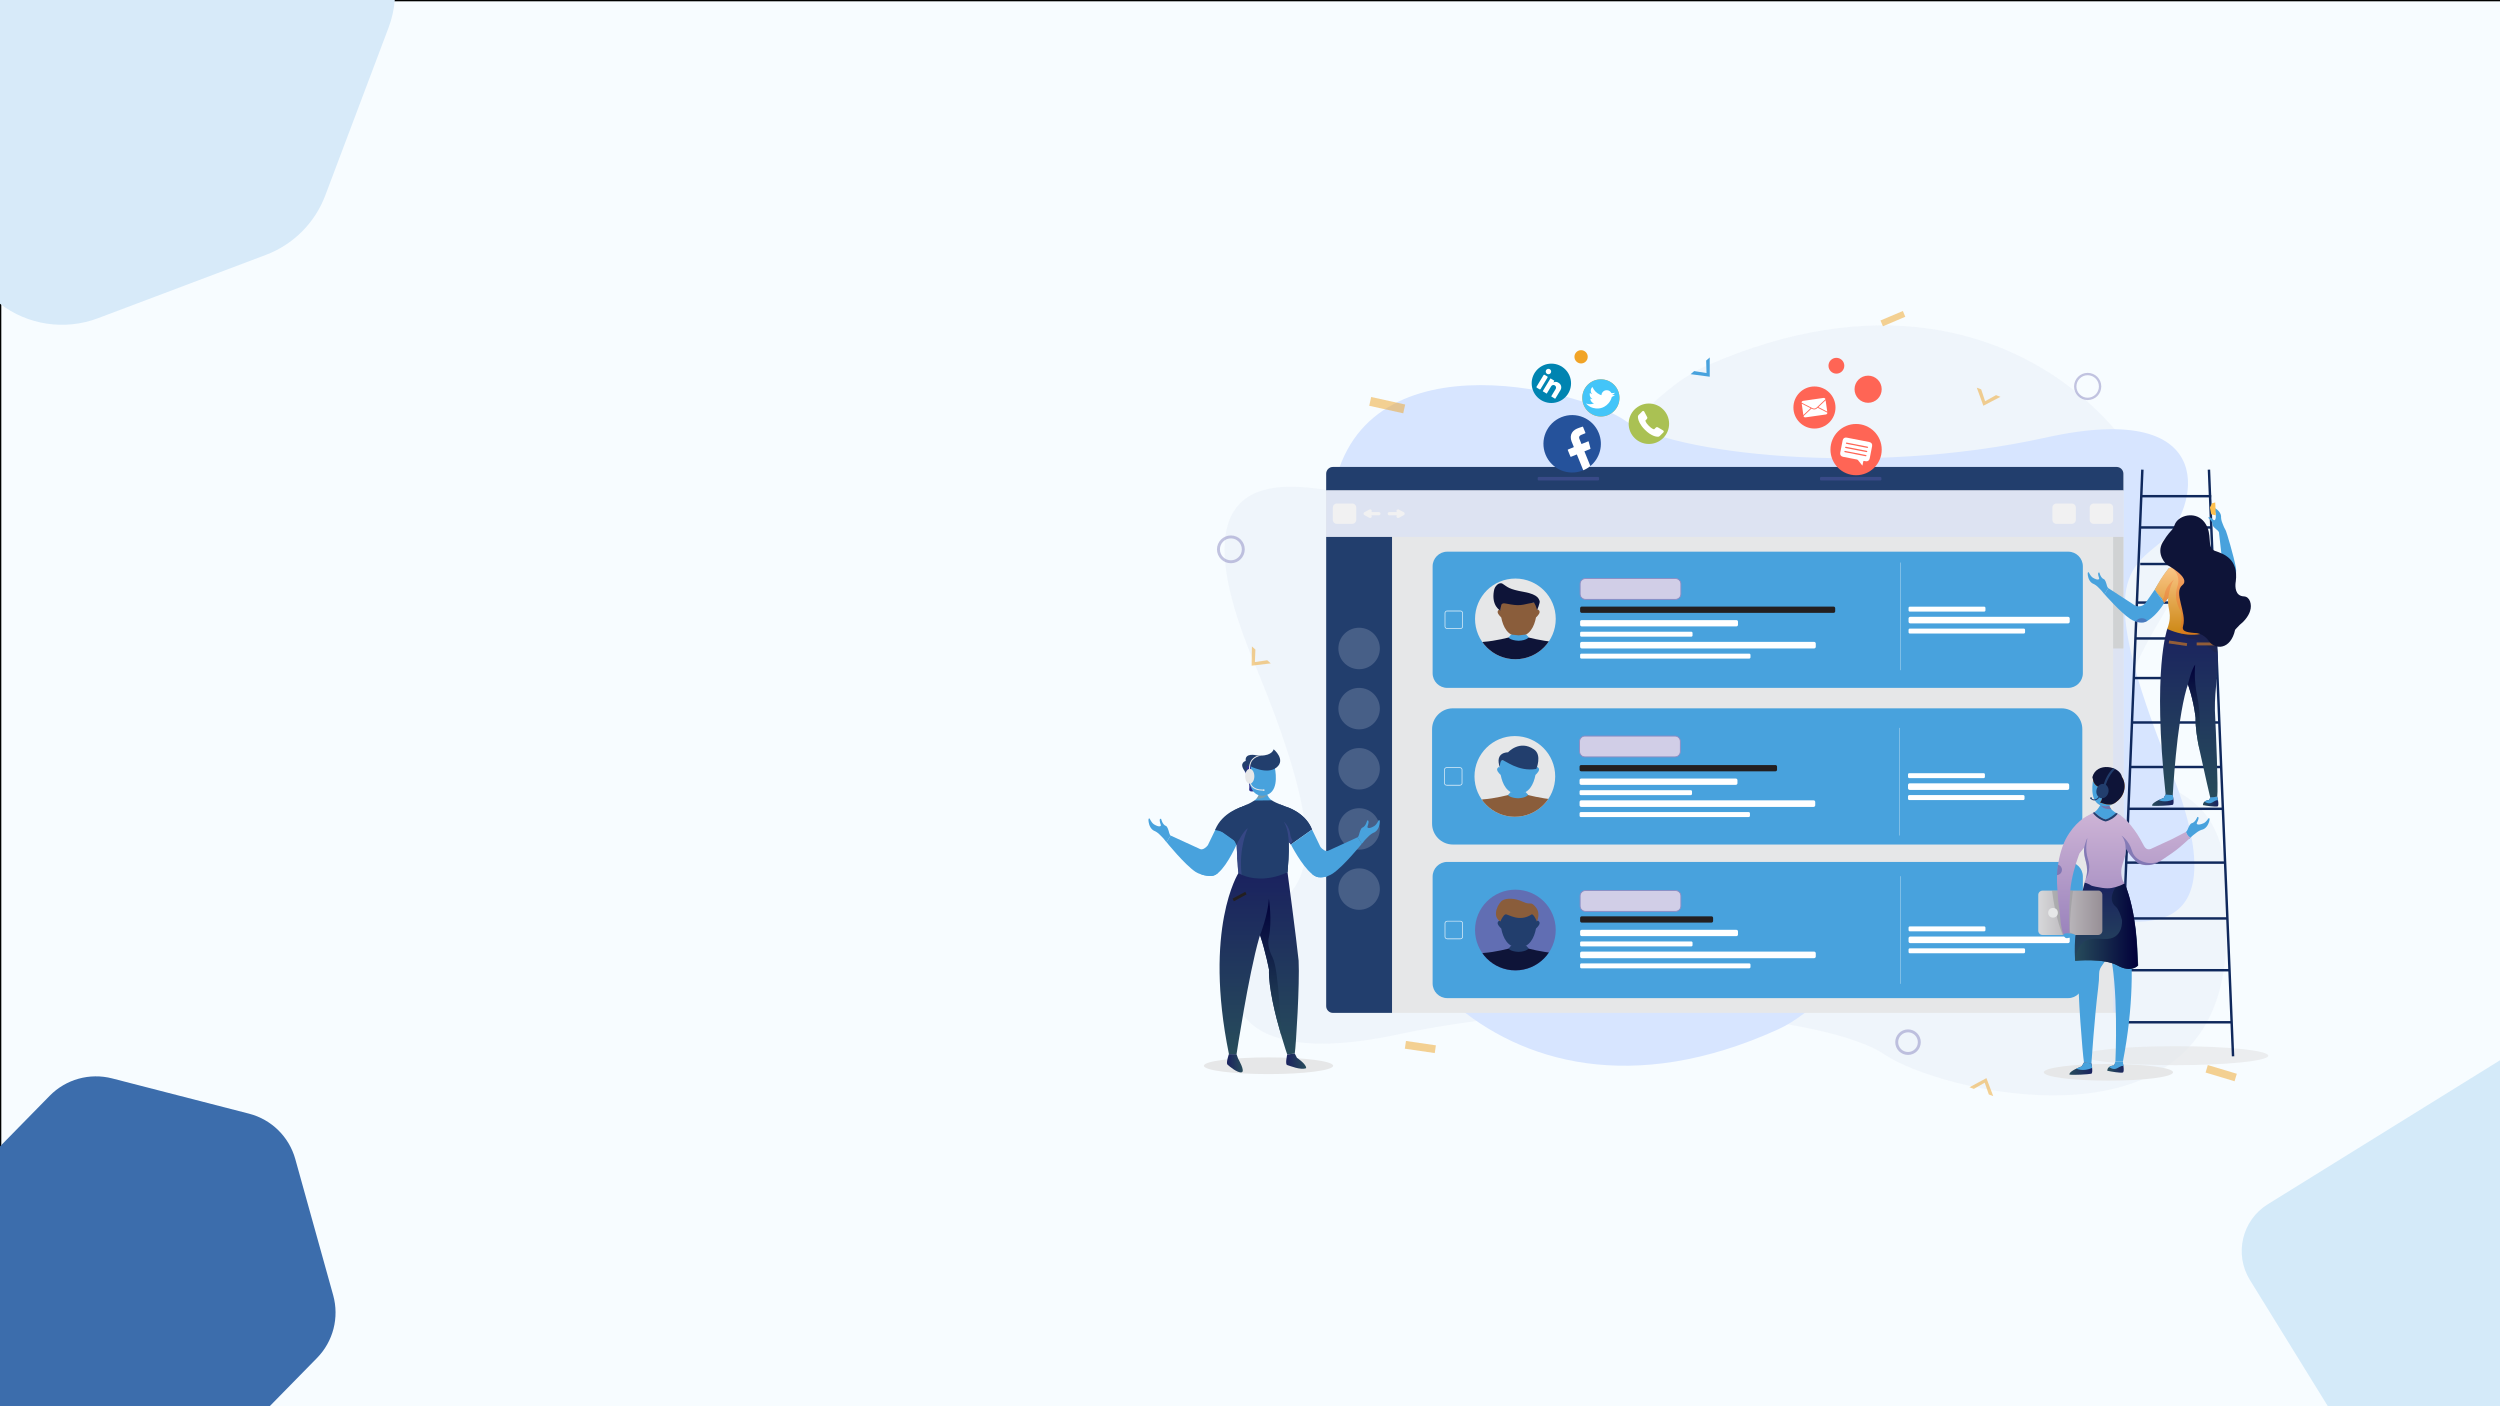 <?xml version="1.0" encoding="utf-8"?>
<!-- Generator: Adobe Illustrator 16.0.0, SVG Export Plug-In . SVG Version: 6.00 Build 0)  -->
<!DOCTYPE svg PUBLIC "-//W3C//DTD SVG 1.1//EN" "http://www.w3.org/Graphics/SVG/1.1/DTD/svg11.dtd">
<svg version="1.1" id="Layer_1" xmlns="http://www.w3.org/2000/svg" xmlns:xlink="http://www.w3.org/1999/xlink" x="0px" y="0px"
	 width="1920px" height="1080px" viewBox="0 0 1920 1080" enable-background="new 0 0 1920 1080" xml:space="preserve">
<rect x="0" y="0" width="1920" height="1080" fill="#333333" stroke="none"/>
<g id="Layer_2">
	<rect x="0.5" y="0.5" fill="#F7FCFF" stroke="#000000" stroke-miterlimit="10" width="1920" height="1080"/>
</g>
<g id="Layer_1_1_">
	<g>
		<g>
			<path opacity="0.3" fill="#DDE3F2" enable-background="new    " d="M1310.466,280.966
				c-66.652,29.379-86.301,126.899-274.326,98.186c-36.628-5.595-141.048-33.669-73.362,128.777
				c67.686,162.448,36.017,172.476,6.604,196.833c-29.415,24.359-55.84,123.87,104.171,89.693
				c160.01-34.178,333.075-12.586,373.825,15.425c40.748,28.008,245.758,79.203,261.473-72.385
				c12.938-124.794-29.379-122.597-63.802-144.448c-25.996-16.5-28.148-47.505,16.85-122.004
				C1706.896,396.545,1568.316,167.315,1310.466,280.966z"/>
			<path fill="#D7E5FF" d="M1365.244,790.707c57.665-26.14,74.912-112.434,237.262-87.479
				c31.628,4.863,121.754,29.448,63.739-114.063c-58.014-143.513-30.628-152.455-5.149-174.066
				c25.479-21.61,48.588-109.682-89.737-79.08c-138.327,30.601-287.771,11.908-322.896-12.768
				c-35.124-24.677-212.082-69.475-226.085,64.628c-11.528,110.399,25.033,108.359,54.711,127.603
				c22.41,14.534,24.183,41.948-14.9,107.941S1142.174,891.823,1365.244,790.707z"/>
			<path fill="#E6E7E8" d="M1630.76,363.813v408.887c0,2.854-2.338,5.192-5.191,5.192h-601.861c-2.854,0-5.194-2.34-5.194-5.192
				V363.813c0-2.858,2.34-5.198,5.194-5.198h601.861C1628.422,358.614,1630.76,360.954,1630.76,363.813z"/>
			<path fill="#223E6D" d="M1630.76,363.813v12.866h-612.248v-12.866c0-2.858,2.341-5.198,5.194-5.198h601.861
				C1628.422,358.614,1630.76,360.954,1630.76,363.813z"/>
			<rect x="1018.512" y="376.68" fill="#DDE3F2" width="612.248" height="35.673"/>
			<path fill="#F1F1F2" d="M1038.46,402.337h-11.715c-1.729,0-3.134-1.401-3.134-3.133v-9.376c0-1.73,1.403-3.134,3.134-3.134
				h11.715c1.73,0,3.134,1.402,3.134,3.134v9.376C1041.594,400.936,1040.191,402.337,1038.46,402.337z"/>
			<path fill="#F1F1F2" d="M1591.095,402.337h-11.717c-1.729,0-3.133-1.401-3.133-3.133v-9.376c0-1.73,1.402-3.134,3.133-3.134
				h11.717c1.729,0,3.135,1.402,3.135,3.134v9.376C1594.229,400.936,1592.824,402.337,1591.095,402.337z"/>
			<path fill="#F1F1F2" d="M1619.749,402.337h-11.715c-1.731,0-3.134-1.401-3.134-3.133v-9.376c0-1.73,1.401-3.134,3.134-3.134
				h11.715c1.73,0,3.134,1.402,3.134,3.134v9.376C1622.883,400.936,1621.479,402.337,1619.749,402.337z"/>
			<path fill="#F1F1F2" d="M1078.75,394.288c-0.01-0.044-0.015-0.089-0.027-0.131c-0.007-0.026-0.021-0.051-0.029-0.076
				c-0.021-0.054-0.039-0.105-0.065-0.155c-0.002-0.003-0.002-0.007-0.004-0.009c-0.012-0.025-0.032-0.045-0.047-0.069
				c-0.025-0.043-0.053-0.088-0.086-0.129c-0.027-0.031-0.059-0.059-0.086-0.087c-0.028-0.028-0.058-0.06-0.09-0.086
				c-0.038-0.033-0.084-0.06-0.128-0.087c-0.022-0.015-0.043-0.033-0.067-0.047l-3.791-2.059c-0.609-0.33-1.372-0.104-1.703,0.505
				c-0.253,0.466-0.18,1.019,0.139,1.4h-5.742c-0.692,0-1.256,0.563-1.256,1.257s0.563,1.256,1.256,1.256h5.742
				c-0.317,0.385-0.392,0.937-0.139,1.4c0.228,0.419,0.66,0.657,1.104,0.657c0.202,0,0.406-0.05,0.599-0.153l3.791-2.057
				c0.004-0.003,0.008-0.006,0.012-0.008c0.064-0.036,0.125-0.078,0.183-0.125c0.016-0.012,0.026-0.023,0.039-0.034
				c0.044-0.039,0.085-0.082,0.123-0.127c0.013-0.016,0.024-0.028,0.035-0.042c0.041-0.054,0.08-0.108,0.112-0.169
				c0.002-0.003,0.002-0.007,0.004-0.01c0.026-0.05,0.046-0.103,0.064-0.154c0.01-0.025,0.023-0.05,0.03-0.075
				c0.013-0.044,0.019-0.089,0.027-0.133c0.005-0.036,0.018-0.071,0.021-0.106c0.006-0.081,0.006-0.161,0-0.241
				C1078.768,394.359,1078.755,394.324,1078.75,394.288z"/>
			<path fill="#F1F1F2" d="M1047.228,394.288c0.01-0.044,0.015-0.089,0.026-0.131c0.007-0.026,0.021-0.051,0.029-0.076
				c0.02-0.054,0.039-0.105,0.065-0.155c0-0.003,0.002-0.007,0.005-0.009c0.012-0.025,0.028-0.045,0.046-0.069
				c0.025-0.043,0.054-0.088,0.087-0.129c0.026-0.031,0.057-0.059,0.086-0.087c0.028-0.028,0.057-0.06,0.089-0.086
				c0.039-0.033,0.083-0.06,0.128-0.087c0.023-0.015,0.043-0.033,0.067-0.047l3.792-2.059c0.608-0.33,1.372-0.104,1.703,0.505
				c0.252,0.466,0.18,1.019-0.14,1.4h5.742c0.691,0,1.256,0.563,1.256,1.257s-0.563,1.256-1.256,1.256h-5.742
				c0.318,0.385,0.392,0.937,0.14,1.4c-0.229,0.419-0.66,0.657-1.105,0.657c-0.203,0-0.407-0.05-0.598-0.153l-3.792-2.057
				c-0.003-0.003-0.007-0.006-0.011-0.008c-0.065-0.036-0.126-0.078-0.185-0.125c-0.014-0.012-0.024-0.023-0.039-0.034
				c-0.044-0.039-0.085-0.082-0.121-0.127c-0.014-0.016-0.024-0.028-0.036-0.042c-0.041-0.054-0.08-0.108-0.111-0.169
				c-0.002-0.003-0.004-0.007-0.004-0.01c-0.027-0.05-0.047-0.103-0.066-0.154c-0.008-0.025-0.021-0.05-0.028-0.075
				c-0.014-0.044-0.019-0.089-0.027-0.133c-0.007-0.036-0.018-0.071-0.021-0.106c-0.007-0.081-0.007-0.161,0-0.241
				C1047.209,394.359,1047.22,394.324,1047.228,394.288z"/>
			<path fill="none" stroke="#E6E7E8" stroke-width="0.226" stroke-miterlimit="10" d="M1056.994,387.912"/>
			<path fill="#223E6D" d="M1069.08,412.353v365.54h-45.374c-2.854,0-5.194-2.34-5.194-5.192V412.353H1069.08z"/>
			<path fill="#DDE3F2" d="M1630.76,411.764V772.11c0,2.854-2.338,5.191-5.191,5.191h-2.686V411.764H1630.76z"/>
			<rect x="1622.883" y="412.353" fill="#D0D2D3" width="7.877" height="85.674"/>
			<circle opacity="0.2" fill="#DDE3F2" enable-background="new    " cx="1043.796" cy="498.025" r="15.927"/>
			<circle opacity="0.2" fill="#DDE3F2" enable-background="new    " cx="1043.796" cy="544.224" r="15.927"/>
			<circle opacity="0.2" fill="#DDE3F2" enable-background="new    " cx="1043.796" cy="590.424" r="15.927"/>
			<circle opacity="0.2" fill="#DDE3F2" enable-background="new    " cx="1043.796" cy="636.623" r="15.927"/>
			<circle opacity="0.2" fill="#DDE3F2" enable-background="new    " cx="1043.796" cy="682.821" r="15.927"/>
			<path fill="#48A2DD" d="M1588.396,528.297h-476.9c-6.186,0-11.243-5.059-11.243-11.243v-82.125
				c0-6.185,5.059-11.244,11.243-11.244h476.9c6.185,0,11.242,5.061,11.242,11.244v82.125
				C1599.638,523.238,1594.579,528.297,1588.396,528.297z"/>
			<path fill="#48A2DD" d="M1588.396,766.559h-476.9c-6.186,0-11.243-5.059-11.243-11.241V673.19
				c0-6.184,5.059-11.241,11.243-11.241h476.9c6.185,0,11.242,5.059,11.242,11.241v82.127
				C1599.638,761.5,1594.579,766.559,1588.396,766.559z"/>
			<path fill="none" stroke="#FFFFFF" stroke-width="0.226" stroke-miterlimit="10" d="M1121.631,469.077h-10.215
				c-0.994,0-1.806,0.811-1.806,1.807v10.215c0,0.995,0.812,1.807,1.806,1.807h10.215c0.997,0,1.808-0.812,1.808-1.807v-10.215
				C1123.438,469.888,1122.628,469.077,1121.631,469.077z M1123.135,481.099c0,0.829-0.674,1.503-1.504,1.503h-10.215
				c-0.829,0-1.504-0.674-1.504-1.503v-10.215c0-0.829,0.675-1.504,1.504-1.504h10.215c0.83,0,1.504,0.675,1.504,1.504V481.099z"/>
			<path fill="none" stroke="#FFFFFF" stroke-width="0.226" stroke-miterlimit="10" d="M1121.631,707.339h-10.215
				c-0.994,0-1.806,0.813-1.806,1.808v10.214c0,0.997,0.812,1.807,1.806,1.807h10.215c0.997,0,1.808-0.81,1.808-1.807v-10.214
				C1123.438,708.15,1122.628,707.339,1121.631,707.339z M1123.135,719.359c0,0.83-0.674,1.504-1.504,1.504h-10.215
				c-0.829,0-1.504-0.674-1.504-1.504v-10.213c0-0.829,0.675-1.507,1.504-1.507h10.215c0.83,0,1.504,0.678,1.504,1.507V719.359z"/>
			<g>
				<circle fill="#E6E7E8" cx="1163.817" cy="475.314" r="30.994"/>
				<g>
					<g>
						<g>
							<defs>
								<circle id="SVGID_1_" cx="1163.817" cy="475.314" r="30.994"/>
							</defs>
							<clipPath id="SVGID_2_">
								<use xlink:href="#SVGID_1_"  overflow="visible"/>
							</clipPath>
							<g clip-path="url(#SVGID_2_)">
								<path fill="#0E1438" d="M1193.155,492.931c-9.119-0.621-19.913-3.521-19.913-3.521l-6.938,0.301l-6.938-0.301
									c0,0-10.793,2.9-19.912,3.521c-9.117,0.623-6.512,18.703-6.512,18.703h33.362h33.362
									C1199.667,511.634,1202.272,493.554,1193.155,492.931z"/>
								<path fill="#8A5D3B" d="M1182.062,468.893c-1.32-1.606-1.646-0.501-1.727,0.188c0.283-3.597,0.108-6.237,0.108-6.237H1166.3
									h-14.145c0,0-0.169,2.563,0.097,6.078c-0.112-0.679-0.481-1.517-1.705-0.029c-1.249,1.521,0.956,3.95,2.397,5.277
									c1.349,6.938,4.784,14.521,13.354,14.669c8.565-0.147,12.001-7.724,13.354-14.658
									C1181.095,472.855,1183.313,470.417,1182.062,468.893z M1152.3,469.517L1152.3,469.517L1152.3,469.517L1152.3,469.517z
									 M1180.309,469.517l-0.015,0.046c0.007-0.063,0.013-0.129,0.018-0.19C1180.309,469.46,1180.309,469.517,1180.309,469.517z"
									/>
								<path fill="#0E1438" d="M1182.43,461.587c-0.59-0.932-0.331-4.921-12.038-6.993c-11.709-2.072-12.486-3.729-16.32-6.217
									c-2.706-1.757-6.391,1.886-6.701,5.363c-0.018-0.001-0.026-0.002-0.026-0.002c-2.118,11.579,4.909,15.184,4.909,15.184
									l0.048,0.159c0,0-0.036-1.357,0.681-4.372c0.136-0.855,1.007-1.202,1.396-1.307c1.779-0.479,9.175,2.421,15.807,0.932
									c6.632-1.49,7.979-1.49,7.979-1.49s2.379,3.835,2.175,6.237C1180.335,469.081,1183.021,462.52,1182.43,461.587z"/>
								<path fill="#48A2DD" d="M1172.081,487.313l-5.776,0.646l-5.776-0.646l-1.95,2.3c0,0,1.258,2.18,7.728,2.488
									c6.469-0.31,7.728-2.692,7.728-2.692L1172.081,487.313z"/>
							</g>
						</g>
					</g>
				</g>
			</g>
			<g>
				<circle fill="#616EB3" cx="1163.817" cy="714.253" r="30.994"/>
				<g>
					<g>
						<defs>
							<circle id="SVGID_3_" cx="1163.817" cy="714.253" r="30.994"/>
						</defs>
						<clipPath id="SVGID_4_">
							<use xlink:href="#SVGID_3_"  overflow="visible"/>
						</clipPath>
						<g clip-path="url(#SVGID_4_)">
							<path fill="#0E1438" d="M1193.155,731.868c-9.119-0.621-19.913-3.521-19.913-3.521l-6.938,0.3l-6.938-0.3
								c0,0-10.793,2.899-19.912,3.521c-9.117,0.623-6.512,18.705-6.512,18.705h33.362h33.362
								C1199.667,750.573,1202.272,732.491,1193.155,731.868z"/>
							<path fill="#223E6D" d="M1182.062,707.83c-1.32-1.607-1.646-0.5-1.727,0.188c0.283-3.597,0.108-6.235,0.108-6.235H1166.3
								h-14.145c0,0-0.169,2.562,0.097,6.078c-0.112-0.681-0.481-1.518-1.705-0.03c-1.249,1.521,0.956,3.951,2.397,5.277
								c1.349,6.938,4.784,14.521,13.354,14.669c8.565-0.146,12.001-7.724,13.354-14.658
								C1181.095,711.794,1183.313,709.354,1182.062,707.83z M1152.3,708.454L1152.3,708.454L1152.3,708.454L1152.3,708.454z
								 M1180.309,708.454l-0.015,0.045c0.007-0.063,0.013-0.128,0.018-0.19C1180.309,708.399,1180.309,708.454,1180.309,708.454z"
								/>
							<path fill="#223E6D" d="M1172.081,726.253l-5.776,0.644l-5.776-0.644l-1.95,2.297c0,0,1.258,2.181,7.728,2.491
								c6.469-0.313,7.728-2.693,7.728-2.693L1172.081,726.253z"/>
							<path fill="#8A5D3B" d="M1152.3,707.627c0,0,2.112-4.974,3.963-5.409c1.853-0.436,10.381,6.48,20.129,0
								c0,0,1.377-0.537,3.902,5.409c0,0,3.285-5.97-0.907-10.989c-4.189-5.02-3.191-1-9.771-4.068
								c-6.578-3.071-12.487-2.804-15.594-1.158C1151.042,692.988,1145.07,703.484,1152.3,707.627z"/>
						</g>
					</g>
				</g>
			</g>
			<path fill="#D1CEE7" stroke="#8C8AC2" stroke-width="0.677" stroke-miterlimit="10" d="M1286.842,460.306h-69.246
				c-2.239,0-4.07-1.831-4.07-4.069v-7.846c0-2.237,1.831-4.069,4.07-4.069h69.246c2.24,0,4.071,1.832,4.071,4.069v7.846
				C1290.913,458.475,1289.082,460.306,1286.842,460.306z"/>
			<path fill="#D1CEE7" stroke="#8C8AC2" stroke-width="0.677" stroke-miterlimit="10" d="M1286.842,699.921h-69.246
				c-2.239,0-4.07-1.833-4.07-4.071v-7.845c0-2.239,1.831-4.068,4.07-4.068h69.246c2.24,0,4.071,1.829,4.071,4.068v7.845
				C1290.913,698.088,1289.082,699.921,1286.842,699.921z"/>
			<path fill="#231F20" d="M1408.203,470.686h-193.45c-0.675,0-1.229-0.553-1.229-1.229v-2.367c0-0.676,0.554-1.229,1.229-1.229
				h193.45c0.676,0,1.229,0.553,1.229,1.229v2.367C1409.433,470.133,1408.879,470.686,1408.203,470.686z"/>
			<path fill="#FFFFFF" d="M1333.544,481.066h-118.791c-0.675,0-1.229-0.555-1.229-1.229v-2.368c0-0.676,0.554-1.228,1.229-1.228
				h118.791c0.677,0,1.229,0.552,1.229,1.228v2.368C1334.772,480.513,1334.221,481.066,1333.544,481.066z"/>
			<path fill="#FFFFFF" d="M1298.911,488.969h-84.418c-0.532,0-0.969-0.437-0.969-0.969v-1.864c0-0.532,0.437-0.968,0.969-0.968
				h84.418c0.534,0,0.968,0.436,0.968,0.968V488C1299.879,488.532,1299.445,488.969,1298.911,488.969z"/>
			<path fill="#FFFFFF" d="M1393.231,498.011h-178.42c-0.707,0-1.287-0.58-1.287-1.288v-2.479c0-0.708,0.58-1.288,1.287-1.288
				h178.42c0.707,0,1.287,0.58,1.287,1.288v2.479C1394.521,497.431,1393.938,498.011,1393.231,498.011z"/>
			<path fill="#FFFFFF" d="M1343.405,505.797h-128.912c-0.532,0-0.969-0.436-0.969-0.968v-1.864c0-0.532,0.437-0.968,0.969-0.968
				h128.912c0.531,0,0.968,0.436,0.968,0.968v1.864C1344.373,505.361,1343.938,505.797,1343.405,505.797z"/>
			<path fill="#FFFFFF" d="M1523.857,469.728h-57.121c-0.532,0-0.97-0.436-0.97-0.968v-1.866c0-0.53,0.438-0.968,0.97-0.968h57.121
				c0.531,0,0.969,0.438,0.969,0.968v1.866C1524.826,469.292,1524.39,469.728,1523.857,469.728z"/>
			<path fill="#FFFFFF" d="M1588.263,478.77h-121.208c-0.709,0-1.287-0.578-1.287-1.287v-2.48c0-0.709,0.578-1.288,1.287-1.288
				h121.208c0.708,0,1.288,0.579,1.288,1.288v2.48C1589.551,478.19,1588.971,478.77,1588.263,478.77z"/>
			<path fill="#FFFFFF" d="M1554.286,486.556h-87.55c-0.532,0-0.97-0.435-0.97-0.966v-1.867c0-0.531,0.438-0.968,0.97-0.968h87.55
				c0.534,0,0.968,0.437,0.968,0.968v1.867C1555.254,486.121,1554.82,486.556,1554.286,486.556z"/>
			<path fill="#FFFFFF" d="M1523.857,715.276h-57.121c-0.532,0-0.97-0.438-0.97-0.969v-1.864c0-0.533,0.438-0.969,0.97-0.969h57.121
				c0.531,0,0.969,0.436,0.969,0.969v1.864C1524.826,714.84,1524.39,715.276,1523.857,715.276z"/>
			<path fill="#FFFFFF" d="M1588.263,724.317h-121.208c-0.709,0-1.287-0.579-1.287-1.287v-2.48c0-0.708,0.578-1.288,1.287-1.288
				h121.208c0.708,0,1.288,0.58,1.288,1.288v2.48C1589.551,723.738,1588.971,724.317,1588.263,724.317z"/>
			<path fill="#FFFFFF" d="M1554.286,732.105h-87.55c-0.532,0-0.97-0.438-0.97-0.97v-1.864c0-0.533,0.438-0.968,0.97-0.968h87.55
				c0.534,0,0.968,0.435,0.968,0.968v1.864C1555.254,731.669,1554.82,732.105,1554.286,732.105z"/>
			<path fill="#231F20" d="M1314.441,708.556h-99.688c-0.675,0-1.229-0.552-1.229-1.228v-2.368c0-0.675,0.554-1.228,1.229-1.228
				h99.688c0.676,0,1.228,0.553,1.228,1.228v2.368C1315.669,708.004,1315.117,708.556,1314.441,708.556z"/>
			<path fill="#FFFFFF" d="M1333.544,718.938h-118.791c-0.675,0-1.229-0.555-1.229-1.229v-2.369c0-0.676,0.554-1.228,1.229-1.228
				h118.791c0.677,0,1.229,0.552,1.229,1.228v2.369C1334.772,718.383,1334.221,718.938,1333.544,718.938z"/>
			<path fill="#FFFFFF" d="M1298.911,726.838h-84.418c-0.532,0-0.969-0.434-0.969-0.968v-1.864c0-0.532,0.437-0.968,0.969-0.968
				h84.418c0.534,0,0.968,0.436,0.968,0.968v1.864C1299.879,726.404,1299.445,726.838,1298.911,726.838z"/>
			<path fill="#FFFFFF" d="M1393.231,735.881h-178.42c-0.707,0-1.287-0.58-1.287-1.288v-2.479c0-0.708,0.58-1.286,1.287-1.286
				h178.42c0.707,0,1.287,0.578,1.287,1.286v2.479C1394.521,735.301,1393.938,735.881,1393.231,735.881z"/>
			<path fill="#FFFFFF" d="M1343.405,743.667h-128.912c-0.532,0-0.969-0.434-0.969-0.968v-1.864c0-0.532,0.437-0.969,0.969-0.969
				h128.912c0.531,0,0.968,0.437,0.968,0.969v1.864C1344.373,743.233,1343.938,743.667,1343.405,743.667z"/>
			
				<line fill="none" stroke="#FFFFFF" stroke-width="0.226" stroke-miterlimit="10" x1="1459.336" y1="432.04" x2="1459.336" y2="514.692"/>
			<ellipse fill="#E6E7E8" cx="974.221" cy="818.499" rx="49.626" ry="6.411"/>
			<ellipse fill="#E6E7E8" cx="1619.267" cy="823.532" rx="49.625" ry="6.413"/>
			<g>
				<path fill="#48A2DD" d="M1243.578,543.987h339.646c8.801,0,15.999,7.198,15.999,16V632.6c0,8.8-7.198,16-15.999,16h-467.388
					c-8.799,0-16-7.2-16-16v-72.611c0-8.802,7.201-16,16-16L1243.578,543.987"/>
				<circle fill="#E6E7E8" cx="1163.402" cy="596.292" r="30.994"/>
				<path fill="none" stroke="#FFFFFF" stroke-width="0.226" stroke-miterlimit="10" d="M1121.217,589.38h-10.213
					c-0.997,0-1.807,0.811-1.807,1.806V601.4c0,0.994,0.81,1.807,1.807,1.807h10.213c0.996,0,1.809-0.813,1.809-1.807v-10.216
					C1123.024,590.189,1122.213,589.38,1121.217,589.38z M1122.723,601.4c0,0.83-0.677,1.504-1.506,1.504h-10.213
					c-0.83,0-1.504-0.674-1.504-1.504v-10.216c0-0.828,0.674-1.503,1.504-1.503h10.213c0.829,0,1.506,0.675,1.506,1.503V601.4z"/>
				<g>
					<g>
						<defs>
							<circle id="SVGID_5_" cx="1163.402" cy="596.292" r="30.994"/>
						</defs>
						<clipPath id="SVGID_6_">
							<use xlink:href="#SVGID_5_"  overflow="visible"/>
						</clipPath>
						<g clip-path="url(#SVGID_6_)">
							<path fill="#8A5D3B" d="M1192.74,613.909c-9.119-0.622-19.912-3.522-19.912-3.522l-6.938,0.302l-6.938-0.302
								c0,0-10.794,2.9-19.913,3.522c-9.118,0.621-6.514,18.703-6.514,18.703h33.363h33.364
								C1199.255,632.612,1201.859,614.53,1192.74,613.909z"/>
							<path fill="#48A2DD" d="M1181.646,589.871c-1.317-1.607-1.645-0.502-1.727,0.188c0.283-3.598,0.109-6.237,0.109-6.237
								h-14.146h-14.144c0,0-0.169,2.563,0.096,6.078c-0.112-0.681-0.481-1.517-1.702-0.028c-1.25,1.52,0.953,3.95,2.396,5.277
								c1.351,6.938,4.785,14.521,13.354,14.669c8.566-0.147,12.004-7.726,13.354-14.658
								C1180.68,593.833,1182.897,591.396,1181.646,589.871z M1151.885,590.495v-0.002V590.495L1151.885,590.495z M1179.896,590.495
								l-0.015,0.045c0.006-0.064,0.013-0.128,0.02-0.19C1179.894,590.438,1179.896,590.495,1179.896,590.495z"/>
							<path fill="#48A2DD" d="M1171.668,608.292l-5.777,0.646l-5.776-0.646l-1.949,2.299c0,0,1.257,2.179,7.727,2.489
								c6.471-0.311,7.727-2.693,7.727-2.693L1171.668,608.292z"/>
							<path fill="#223E6D" d="M1151.885,589.38c0,0-0.104-5.217,1.796-5.559c1.9-0.343,12.051,9.172,26.2,6.719
								c0,0,4.575-10.644-1.784-15.028c-11.037-7.611-19.933,2.268-19.933,2.268S1147.679,577.442,1151.885,589.38z"/>
						</g>
					</g>
				</g>
				<path fill="#D1CEE7" stroke="#8C8AC2" stroke-width="0.677" stroke-miterlimit="10" d="M1286.43,581.284h-69.248
					c-2.237,0-4.07-1.831-4.07-4.071v-7.844c0-2.238,1.833-4.071,4.07-4.071h69.248c2.238,0,4.068,1.833,4.068,4.071v7.844
					C1290.498,579.453,1288.668,581.284,1286.43,581.284z"/>
				<path fill="#FFFFFF" d="M1523.445,597.604h-57.124c-0.532,0-0.969-0.434-0.969-0.968v-1.864c0-0.531,0.437-0.969,0.969-0.969
					h57.124c0.53,0,0.968,0.438,0.968,0.969v1.864C1524.413,597.17,1523.978,597.604,1523.445,597.604z"/>
				<path fill="#FFFFFF" d="M1587.85,606.646h-121.208c-0.708,0-1.287-0.58-1.287-1.288v-2.48c0-0.708,0.579-1.288,1.287-1.288
					h121.208c0.706,0,1.286,0.58,1.286,1.288v2.48C1589.136,606.066,1588.556,606.646,1587.85,606.646z"/>
				<path fill="#FFFFFF" d="M1553.873,614.433h-87.552c-0.532,0-0.969-0.435-0.969-0.968V611.6c0-0.53,0.437-0.968,0.969-0.968
					h87.552c0.532,0,0.968,0.438,0.968,0.968v1.865C1554.841,613.998,1554.405,614.433,1553.873,614.433z"/>
				<path fill="#231F20" d="M1363.54,592.378h-149.2c-0.676,0-1.229-0.554-1.229-1.229v-2.366c0-0.678,0.554-1.229,1.229-1.229
					h149.2c0.676,0,1.229,0.554,1.229,1.229v2.366C1364.768,591.824,1364.216,592.378,1363.54,592.378z"/>
				<path fill="#FFFFFF" d="M1333.131,602.759H1214.34c-0.676,0-1.229-0.554-1.229-1.229v-2.367c0-0.676,0.554-1.229,1.229-1.229
					h118.791c0.675,0,1.229,0.555,1.229,1.229v2.367C1334.359,602.205,1333.806,602.759,1333.131,602.759z"/>
				<path fill="#FFFFFF" d="M1298.498,610.66h-84.42c-0.532,0-0.968-0.437-0.968-0.968v-1.864c0-0.534,0.436-0.969,0.968-0.969
					h84.42c0.532,0,0.969,0.435,0.969,0.969v1.864C1299.467,610.225,1299.03,610.66,1298.498,610.66z"/>
				<path fill="#FFFFFF" d="M1392.819,619.703h-178.422c-0.707,0-1.287-0.58-1.287-1.288v-2.48c0-0.708,0.58-1.288,1.287-1.288
					h178.422c0.708,0,1.285,0.58,1.285,1.288v2.48C1394.104,619.123,1393.527,619.703,1392.819,619.703z"/>
				<path fill="#FFFFFF" d="M1342.992,627.489h-128.914c-0.532,0-0.968-0.437-0.968-0.968v-1.865c0-0.533,0.436-0.969,0.968-0.969
					h128.914c0.532,0,0.968,0.436,0.968,0.969v1.865C1343.96,627.054,1343.524,627.489,1342.992,627.489z"/>
				
					<line fill="none" stroke="#FFFFFF" stroke-width="0.226" stroke-miterlimit="10" x1="1458.921" y1="559.02" x2="1458.921" y2="641.671"/>
			</g>
			
				<line fill="none" stroke="#FFFFFF" stroke-width="0.226" stroke-miterlimit="10" x1="1459.336" y1="672.928" x2="1459.336" y2="755.578"/>
			<path opacity="0.5" fill="#5156A4" enable-background="new    " d="M1227.359,368.986h-45.688c-0.399,0-0.724-0.323-0.724-0.724
				v-1.231c0-0.399,0.322-0.724,0.724-0.724h45.688c0.399,0,0.724,0.323,0.724,0.724v1.231
				C1228.083,368.663,1227.76,368.986,1227.359,368.986z"/>
			<path opacity="0.5" fill="#5156A4" enable-background="new    " d="M1444.185,368.986h-45.687c-0.399,0-0.724-0.323-0.724-0.724
				v-1.231c0-0.399,0.323-0.724,0.724-0.724h45.687c0.4,0,0.724,0.323,0.724,0.724v1.231
				C1444.907,368.663,1444.585,368.986,1444.185,368.986z"/>
			<g>
				<circle fill="#F1A427" cx="1229.483" cy="305.599" r="14.276"/>
				<circle fill="#43C5F9" cx="1229.483" cy="305.599" r="14.276"/>
				<path fill="#FFFFFF" d="M1240.327,303.355c-0.509,0.472-1.103,0.814-1.718,1.125c-0.106,0.054-0.212,0.122-0.327,0.146
					c-0.334,0.069-0.448,0.287-0.533,0.601c-0.436,1.621-1.229,3.058-2.296,4.349c-0.976,1.182-2.132,2.146-3.483,2.867
					c-1.983,1.06-4.1,1.468-6.342,1.241c-0.737-0.073-1.472-0.191-2.177-0.397c-0.816-0.239-1.608-0.563-2.357-0.978
					c-1.076-0.596-2.044-1.326-2.886-2.227c-0.054-0.057-0.104-0.116-0.149-0.202c2.039,0.742,4.063,0.757,6.144-0.047
					c-0.863-0.277-1.532-0.748-2.047-1.427c-0.513-0.677-0.8-1.438-0.829-2.324c0.547,0.258,1.095,0.411,1.739,0.425
					c-0.283-0.175-0.52-0.321-0.728-0.505c-1.105-0.979-1.564-2.207-1.4-3.67c0.017-0.139,0.052-0.275,0.076-0.413
					c0.025-0.141,0.075-0.173,0.188-0.063c0.364,0.352,0.798,0.599,1.26,0.796c0.052,0.021,0.104,0.056,0.184,0.031
					c-0.143-0.208-0.292-0.4-0.406-0.616c-0.56-1.041-0.66-2.128-0.304-3.25c0.185-0.577,0.498-1.087,0.918-1.53
					c0.107-0.114,0.14-0.085,0.198,0.041c1.156,2.523,2.97,4.414,5.464,5.645c0.383,0.189,0.772,0.358,1.176,0.498
					c0.127,0.043,0.183,0.044,0.198-0.12c0.078-0.86,0.396-1.631,0.971-2.275c0.979-1.093,2.203-1.559,3.66-1.362
					c1.337,0.179,2.301,0.915,2.98,2.052c0.048,0.083,0.106,0.1,0.193,0.105c0.813,0.063,1.61-0.025,2.402-0.201
					c0.05-0.012,0.102-0.019,0.195-0.034c-0.562,0.823-1.302,1.341-2.204,1.655c0.47,0.089,0.936,0.104,1.405,0.102
					C1239.772,303.389,1240.048,303.318,1240.327,303.355L1240.327,303.355z"/>
			</g>
			<g>
				<circle fill="#F1A427" cx="1266.345" cy="325.438" r="14.276"/>
				<circle fill="#AAC153" cx="1266.345" cy="325.438" r="15.53"/>
				<g>
					<g>
						<path fill="#FFFFFF" d="M1277.766,331.238c0.041,0.321-0.057,0.602-0.295,0.841l-2.794,2.771
							c-0.126,0.142-0.292,0.26-0.495,0.357c-0.202,0.099-0.4,0.161-0.598,0.189c-0.014,0-0.057,0.003-0.126,0.01
							c-0.069,0.008-0.162,0.011-0.274,0.011c-0.265,0-0.694-0.045-1.291-0.137c-0.595-0.091-1.323-0.314-2.186-0.672
							c-0.862-0.358-1.838-0.894-2.931-1.607c-1.094-0.714-2.255-1.694-3.487-2.941c-0.98-0.967-1.794-1.892-2.438-2.771
							c-0.645-0.883-1.162-1.699-1.556-2.449c-0.392-0.749-0.686-1.429-0.882-2.038c-0.196-0.607-0.329-1.134-0.398-1.575
							c-0.069-0.44-0.099-0.786-0.084-1.04c0.015-0.252,0.021-0.393,0.021-0.42c0.025-0.195,0.091-0.396,0.188-0.599
							c0.099-0.204,0.217-0.367,0.357-0.494l2.794-2.794c0.194-0.197,0.42-0.295,0.672-0.295c0.182,0,0.344,0.053,0.484,0.157
							c0.139,0.105,0.258,0.234,0.354,0.39l2.25,4.266c0.126,0.225,0.16,0.47,0.104,0.734c-0.058,0.268-0.177,0.49-0.357,0.673
							l-1.03,1.029c-0.026,0.027-0.052,0.074-0.072,0.137c-0.021,0.063-0.032,0.115-0.032,0.158c0.058,0.293,0.184,0.63,0.379,1.008
							c0.168,0.336,0.428,0.745,0.778,1.229c0.351,0.482,0.847,1.04,1.49,1.67c0.629,0.644,1.189,1.145,1.682,1.503
							c0.488,0.355,0.899,0.619,1.229,0.787s0.58,0.27,0.757,0.304l0.261,0.054c0.029,0,0.075-0.011,0.139-0.031
							c0.063-0.021,0.107-0.046,0.137-0.073l1.197-1.219c0.253-0.225,0.547-0.337,0.883-0.337c0.238,0,0.427,0.043,0.567,0.127h0.02
							l4.056,2.396C1277.534,330.728,1277.709,330.958,1277.766,331.238z"/>
					</g>
				</g>
			</g>
			<g>
				<circle fill="#FF6555" cx="1393.502" cy="312.968" r="16.162"/>
				<g>
					<path fill="#FFFFFF" d="M1383.698,309.265c0.813,0.417,1.624,0.845,2.44,1.259c1.854,0.939,3.714,1.871,5.567,2.813
						c0.541,0.273,1.093,0.488,1.715,0.438c0.543-0.046,1.049-0.185,1.467-0.554c0.281-0.247,0.563-0.489,0.832-0.746
						c2.051-1.93,4.098-3.861,6.146-5.792c0.072-0.067,0.082-0.127,0.048-0.215c-0.242-0.605-0.835-0.946-1.489-0.853
						c-0.998,0.144-1.996,0.284-2.995,0.428c-1.614,0.231-3.229,0.464-4.845,0.695c0-0.007-0.002-0.016-0.004-0.022
						c-0.483,0.076-0.966,0.154-1.45,0.227c-0.909,0.134-1.817,0.265-2.728,0.395c-1.225,0.175-2.446,0.342-3.669,0.522
						c-0.615,0.091-1.085,0.619-1.128,1.235C1383.603,309.175,1383.618,309.224,1383.698,309.265z"/>
					<path fill="#FFFFFF" d="M1403.361,316.918c-2.437-1.243-4.871-2.487-7.309-3.733c-0.066-0.033-0.105-0.027-0.162,0.021
						c-0.251,0.224-0.49,0.465-0.765,0.656c-0.828,0.58-1.753,0.698-2.714,0.459c-0.386-0.098-0.745-0.297-1.113-0.459
						c-0.086-0.038-0.136-0.032-0.205,0.031c-1.977,1.871-3.955,3.739-5.936,5.606c-0.06,0.055-0.071,0.104-0.043,0.174
						c0.205,0.51,0.575,0.822,1.121,0.881c0.217,0.023,0.443-0.015,0.663-0.045c1.015-0.14,2.024-0.287,3.037-0.432
						c1.501-0.216,3.006-0.432,4.51-0.647v-0.001c0.043-0.005,0.085-0.008,0.128-0.014c1.563-0.224,3.126-0.446,4.688-0.669
						c1.002-0.145,2.004-0.288,3.006-0.43c0.645-0.091,1.145-0.641,1.163-1.278C1403.435,316.978,1403.418,316.946,1403.361,316.918
						z"/>
					<path fill="#FFFFFF" d="M1396.504,312.662c2.271,1.161,4.541,2.322,6.824,3.489c-0.419-2.928-0.833-5.839-1.251-8.759
						C1400.21,309.159,1398.356,310.912,1396.504,312.662z"/>
					<path fill="#FFFFFF" d="M1383.713,310.017c0.418,2.927,0.832,5.836,1.25,8.758c1.865-1.764,3.719-3.517,5.573-5.269
						C1388.264,312.344,1385.992,311.183,1383.713,310.017z"/>
				</g>
			</g>
			<g>
				<path fill="#25529B" d="M1227.861,332.552c3.72,9.186,0.817,19.404-6.473,25.372c-1.606,1.315-3.433,2.416-5.454,3.256
					c-0.071,0.04-0.15,0.071-0.229,0.104c-11.29,4.573-24.158-0.873-28.732-12.164c-4.574-11.29,0.875-24.15,12.165-28.726
					S1223.286,321.262,1227.861,332.552z"/>
				<path fill="#FFFFFF" d="M1212.905,336.863c0.478,1.395,1.093,2.743,1.666,4.158l0.329-0.134c1.502-0.607,3.003-1.217,4.518-1.82
					c0.104-0.041,0.219-0.078,0.331-0.123c0.212-0.098,0.301-0.002,0.349,0.189c0.216,0.827,0.43,1.654,0.653,2.479
					c0.23,0.921,0.459,1.854,0.717,2.764c0.084,0.278,0.021,0.396-0.244,0.49c-1.375,0.549-2.742,1.111-4.116,1.669
					c-0.076,0.031-0.151,0.071-0.277,0.132l4.562,11.256c-1.607,1.315-3.434,2.416-5.454,3.256l-4.923-12.153
					c-0.144,0.048-0.269,0.089-0.38,0.134c-1.354,0.549-2.714,1.089-4.058,1.644c-0.271,0.121-0.411,0.076-0.514-0.204
					c-0.657-1.643-1.32-3.282-1.998-4.906c-0.112-0.275-0.041-0.396,0.222-0.492c1.363-0.553,2.712-1.119,4.086-1.646
					c0.313-0.126,0.336-0.236,0.221-0.521c-0.552-1.314-1.088-2.635-1.613-3.959c-0.439-1.137-0.686-2.314-0.64-3.539
					c0.11-2.405,1.258-4.208,3.247-5.525c0.938-0.61,1.959-1.016,3.004-1.39c0.877-0.314,1.77-0.595,2.649-0.901
					c0.397-0.132,0.411-0.127,0.572,0.271c0.58,1.433,1.16,2.865,1.75,4.295c0.114,0.285,0.063,0.405-0.213,0.518
					c-1,0.387-1.998,0.8-2.985,1.211c-0.229,0.104-0.453,0.225-0.656,0.366C1212.833,334.994,1212.528,335.729,1212.905,336.863z"/>
			</g>
			<g>
				
					<linearGradient id="SVGID_7_" gradientUnits="userSpaceOnUse" x1="1028.517" y1="273.492" x2="1028.517" y2="413.397" gradientTransform="matrix(-1 0 0 -1 1995.582 1083.34)">
					<stop  offset="0" style="stop-color:#274C5B"/>
					<stop  offset="1" style="stop-color:#1A225F"/>
				</linearGradient>
				<path fill="url(#SVGID_7_)" d="M951.135,670.479l23.312-0.535c0.02,0.064,0.035,0.137,0.053,0.205l14.313-0.205
					c0,0,6.758,50.59,8.528,67.854c0.899,17.667-2.023,65.233-2.968,71.305l-5.785,0.747c0,0-2.186-6.347-4.828-15.438
					c-4.221-14.505-9.613-35.996-9.175-49.828c0,0-2.478-13.253-6.853-26.384c-0.003-0.002-0.003-0.006-0.005-0.009
					c-0.422,1.287-0.678,2.018-0.678,2.018c-8.281,28.834-17.387,89.37-17.387,89.37h-5.839
					C924.102,712.796,951.135,670.479,951.135,670.479z"/>
				<path fill="#223E6D" d="M964.965,630.888l-12.299,15.372l-0.156,0.192v0.003c0,0-0.005,0.004-0.012,0.011l-1.514,1.895
					l-0.189-0.138l-16.017-11.358c5.217-13.484,20.27-17.617,20.27-17.617l0.033,0.035L964.965,630.888z"/>
				<path fill="#48A2DD" d="M895.86,646.742c0,0,13.81,17.142,22.295,22.841c1.082,0.728,2.682,1.439,4.471,2.004
					c2.722,0.859,5.882,1.377,8.307,1.101c1.545-0.18,3.136-1.059,4.706-2.388c7.515-6.352,14.636-23.012,14.636-23.012
					l-16.207-11.496l-6.479,13.396c-1.253,1.663-3.967,3.8-5.853,2.913l-22.733-10.408L895.86,646.742z"/>
				<path fill="#48A2DD" d="M972.134,606.739c0,0,0.982,5.747,4.612,7.919c-1.145,2.29-11.71,3.141-13.361,0.149
					c3.66-2.41,4.285-8.068,4.285-8.068H972.134z"/>
				<path fill="#223E6D" d="M949.863,650.743c0,0.043,0.003,0.082,0.003,0.125c0.093,2.34,0.208,4.596,0.325,6.691
					c0.024,0.476,0.054,0.946,0.081,1.403c0.015-0.329,0.243-5.028,1.644-5.234c0.025,0.043,0.05,0.086,0.071,0.129
					c-0.028,0.178-1.028,2.616-1.707,5.085c-0.004,0.004-0.004,0.011-0.004,0.015s0,0.004-0.004,0.007v0.004
					c0,0.007,0,0.015,0,0.015c1.179,6.615,0.861,11.497,0.861,11.497c1.025,0.288,2.05,0.546,3.075,0.767
					c17.213,3.79,33.829-1.075,34.576-1.292c0.007,0,0.01-0.004,0.018-0.007c0.004,0,0.004-0.004,0.007-0.004
					c0,0,0.008-0.019,0.016-0.055c0.004-0.012,0.01-0.023,0.01-0.041c0.342-4.375,1.24-13.69,0.915-23.364
					c-0.418-12.758-1.626-25.751-2.415-26.978c-0.006-0.015-0.018-0.024-0.023-0.036c-1.774-0.674-3.274-1.272-4.535-1.802
					c-4.653-1.95-6.028-3.01-6.028-3.01l-13.361,0.149c-1.55,1-3.598,2.147-5.555,3.056c-3.286,1.521-6.321,2.678-6.321,2.678
					c-0.014,0.045-0.024,0.087-0.039,0.13C949.516,627.141,949.452,639.808,949.863,650.743z"/>
				<path fill="#223E6D" d="M977.449,631.112l12.3,15.37l0.157,0.192v0.004c0,0,0.003,0.003,0.01,0.012l1.515,1.893l0.189-0.137
					l16.017-11.359c-5.217-13.485-20.27-17.617-20.27-17.617l-0.033,0.036L977.449,631.112z"/>
				<path fill="#48A2DD" d="M991.433,648.583c0,0,8.218,16.132,16.096,22.567c1.75,1.433,3.485,2.383,5.109,2.57
					c2.418,0.281,4.893-0.143,7.073-0.925c1.439-0.515,2.755-1.188,3.84-1.918c8.482-5.699,22.292-22.842,22.292-22.842l-3.14-5.054
					l-22.734,10.41c-1.886,0.888-4.6-1.251-5.854-2.91l-6.477-13.396L991.433,648.583z"/>
				<path fill="#4B519F" d="M951.986,653.722"/>
				<path fill="#223E6D" d="M933.208,637.446c6.856,1.246,10.76,3.721,13.021,6.045c0.82,0.847,1.428,1.676,1.875,2.418
					c0.761,1.251,1.247,2.594,1.422,3.048c-0.003-0.004,0,0,0,0l0,0c0.004-0.007-0.003,0.011,0,0c0,0-0.03,0.006,0,0
					c0.152-0.194,0.109-0.275,0.261-0.466c0.024,1.101,0.514,17.834,1.355,21.521c-0.003,0.303-0.007,0.469-0.007,0.469
					c0.18,0.117,0.364,0.23,0.555,0.342c0.143,0.082,0.313,0.18,0.511,0.286c0.028,0.019,0.057,0.031,0.083,0.043
					c0.089,0.043,0.178,0.093,0.273,0.143c0.108,0.054,0.215,0.106,0.318,0.16l0.032,0.015c0.07,0.037,0.146,0.072,0.222,0.108
					c0.082,0.039,0.156,0.078,0.232,0.109c0.004,0,0.004,0,0.004,0c0.066,0.035,0.142,0.067,0.217,0.104
					c0.007,0.004,0.019,0.008,0.029,0.011c0.05,0.021,0.096,0.047,0.143,0.064c0.04,0.014,0.079,0.031,0.118,0.05
					c0.075,0.032,0.153,0.067,0.231,0.104c0.067,0.029,0.121,0.055,0.164,0.068c0.039,0.019,0.065,0.028,0.076,0.031
					c0.003,0.004,0.007,0.004,0.007,0.004c5.479,2.296,17.685,5.388,34.437-2.167c0.008,0,0.012-0.006,0.018-0.007
					c0.004,0,0.004-0.006,0.008-0.006c0.012-0.012,0.008-0.019,0.015-0.055c0.004-0.01,0.008-0.023,0.012-0.039
					c0.364-5.021,1.238-13.69,0.914-23.365l0.157,0.193v0.004c0,0,0.004,0.003,0.011,0.012c0.121,0.116,0.824,1.027,1.515,1.891
					c0.003,0.011,0.012,0.019,0.016,0.025c0.023,0.036,0.018,0.007,0.01-0.055c-0.007-0.066-0.018-0.178,0.021-0.271
					c0.171-0.414,0.479-1.442,1.264-2.732c0.447-0.742,1.055-1.57,1.875-2.417c2.261-2.325,6.164-4.801,13.021-6.046
					c-5.217-13.485-20.27-17.617-20.27-17.617l-0.032,0.036c-0.008-0.015-0.018-0.024-0.025-0.036
					c-1.774-0.674-3.274-1.273-4.534-1.803c0.032,0.064,0.899,2.015-12.71,7.099c0,0-0.064,0.013-0.172,0.022
					c-12.685-4.836-11.916-6.95-11.883-7.011c-1.261,0.528-2.715,1.284-4.488,1.959c-0.008,0.011,0.007-0.015,0,0l0,0
					C953.522,619.738,938.425,623.961,933.208,637.446z"/>
				<path fill="#6464AC" d="M951.986,653.722"/>
				<path opacity="0.5" fill="#4B519F" enable-background="new    " d="M990.97,641.134c0.003,0.017,0.003,0.033,0.005,0.05
					c0.027,0.314,0.255,2.254,1.769,4.368c-0.787,1.288-1.094,2.316-1.266,2.731c-0.039,0.092-0.028,0.202-0.021,0.271l-0.024,0.028
					c-0.688-0.864-1.393-1.775-1.515-1.893c-0.007-0.009-0.01-0.012-0.01-0.012v-0.004l-0.157-0.193c0,0-0.146-9.869-3.778-15.349
					C985.971,631.134,990.138,634.349,990.97,641.134z"/>
				
					<linearGradient id="SVGID_8_" gradientUnits="userSpaceOnUse" x1="1041.125" y1="266.748" x2="1053.264" y2="266.748" gradientTransform="matrix(-1 0 0 -1 1995.582 1083.34)">
					<stop  offset="0" style="stop-color:#274C5B"/>
					<stop  offset="1" style="stop-color:#1A225F"/>
				</linearGradient>
				<path fill="url(#SVGID_8_)" d="M943.795,809.575c0,0-2.41,6.785-1.071,8.034c1.34,1.251,7.683,6.575,10.808,5.949
					c3.125-0.625-2.662-10.504-2.662-10.504l-1.239-3.479H943.795z"/>
				
					<linearGradient id="SVGID_9_" gradientUnits="userSpaceOnUse" x1="992.472" y1="268.382" x2="1007.805" y2="268.382" gradientTransform="matrix(-1 0 0 -1 1995.582 1083.34)">
					<stop  offset="0" style="stop-color:#274C5B"/>
					<stop  offset="1" style="stop-color:#1A225F"/>
				</linearGradient>
				<path fill="url(#SVGID_9_)" d="M988.586,809.848c0,0-1.797,7.612-0.033,8.106c1.943,0.545,10.367,4.1,14.533,2.411
					c0.508-2.939-7.039-7.973-7.039-7.973l-1.674-3.293L988.586,809.848z"/>
				<path fill="#F8B573" d="M1048.092,645.342h0.08c-0.026-0.004-0.052-0.004-0.076-0.004
					C1048.096,645.342,1048.096,645.342,1048.092,645.342z"/>
				<path opacity="0.5" fill="#4B519F" enable-background="new    " d="M951.142,670.012c-0.003,0.304-0.007,0.469-0.007,0.469
					c0.18,0.117,0.364,0.23,0.555,0.342c0.143,0.082,0.313,0.18,0.511,0.286c0.027,0.019,0.057,0.031,0.083,0.043
					c0.089,0.043,0.178,0.093,0.273,0.143c0.108,0.054,0.214,0.106,0.318,0.16l0.032,0.015c0.07,0.037,0.146,0.072,0.222,0.108
					c0.082,0.039,0.156,0.078,0.232,0.11c0.004,0,0.004,0,0.004,0c0.066,0.034,0.142,0.066,0.217,0.103
					c-2.527-20.373,4.7-35.636,4.7-35.636c-3.393,1.784-8.495,12.338-8.495,12.338C949.811,649.592,950.3,666.325,951.142,670.012z"
					/>
				<path opacity="0.3" fill="#E99348" enable-background="new    " d="M965.014,613.315l0.004,0.003
					c6.472,0.415,8.269-2.969,8.269-2.969l-2.857-1.674l-3.003-0.6C967.111,609.452,966.422,611.616,965.014,613.315z"/>
				
					<linearGradient id="SVGID_10_" gradientUnits="userSpaceOnUse" x1="1019.838" y1="288.932" x2="1019.838" y2="393.096" gradientTransform="matrix(-1 0 0 -1 1995.582 1083.34)">
					<stop  offset="0" style="stop-color:#274C5B"/>
					<stop  offset="1" style="stop-color:#01003A"/>
				</linearGradient>
				<path fill="url(#SVGID_10_)" d="M967.729,718.196c4.375,13.131,6.854,26.384,6.854,26.384
					c-0.438,13.832,4.954,35.323,9.175,49.828c0,0-1.399-49.515-6.399-59.038c-5-9.521-2.824-15.591-2.824-15.591
					c2.557-13.159,0-29.535,0-29.535c-0.891,13.075-6.803,27.938-6.803,27.938v0.015H967.729z"/>
				<path fill="#48A2DD" d="M1042.691,643.004l3.141,5.053c0,0,0.272-0.31,0.688-0.725c0.32-0.528,0.899-1.23,1.561-1.971
					c0.003,0,0.003,0,0.003-0.004c0.203-0.229,0.418-0.457,0.633-0.688c0.12-0.13,0.243-0.258,0.364-0.386
					c0.596-0.621,1.192-1.218,1.682-1.699c0.368-0.415,0.762-0.787,1.145-1.104c0.008-0.008,0.011-0.012,0.011-0.012
					c0.831-0.706,1.593-1.178,1.856-1.334c0.063-0.04,0.1-0.058,0.1-0.058c0.204-0.112,0.4-0.227,0.587-0.34
					c0.003,0,0.011-0.003,0.016-0.007c3.526-1.21,4.685-4.765,5.065-6.969c0-0.007,0.004-0.015,0.004-0.024
					c0.129-0.738,0.164-1.32,0.179-1.606c-0.003-0.061-0.007-0.121-0.011-0.178c-0.09-1.108-0.571-1.658-1.071-0.694
					c-1.039,2.012-2.046,3.439-3.255,4.16c-4.051,2.426-5.551,1.477-5.143,0.313c1.993-5.679-0.284-4.539-0.284-4.539
					s-0.918,4.436-3.723,5.445c-0.985,0.354-1.811,2.861-2.238,4.427c-0.003,0.018-0.007,0.034-0.011,0.053
					s-0.011,0.036-0.014,0.054c-0.009,0.021-0.013,0.043-0.016,0.062c-0.007,0.021-0.011,0.043-0.015,0.061
					c-0.035,0.153-0.088,0.375-0.163,0.624c-0.004,0.021-0.011,0.047-0.018,0.064
					C1043.553,641.676,1043.198,642.58,1042.691,643.004z"/>
				<path fill="#48A2DD" d="M899.031,641.724l-3.14,5.055c0,0-0.274-0.311-0.688-0.726c-0.321-0.527-0.9-1.231-1.562-1.971
					c-0.003,0-0.003,0-0.003-0.004c-0.204-0.229-0.418-0.457-0.633-0.69c-0.121-0.128-0.243-0.256-0.364-0.384
					c-0.597-0.621-1.192-1.22-1.682-1.701c-0.368-0.413-0.761-0.785-1.143-1.104c-0.008-0.007-0.012-0.011-0.012-0.011
					c-0.832-0.706-1.593-1.179-1.856-1.335c-0.064-0.04-0.101-0.06-0.101-0.06c-0.203-0.11-0.399-0.224-0.585-0.338
					c-0.003,0-0.011-0.003-0.014-0.007c-3.528-1.212-4.686-4.766-5.067-6.969c0-0.007-0.004-0.015-0.004-0.024
					c-0.129-0.738-0.165-1.321-0.179-1.606c0.003-0.061,0.007-0.121,0.011-0.178c0.089-1.107,0.571-1.658,1.071-0.694
					c1.039,2.012,2.046,3.439,3.253,4.16c4.053,2.427,5.553,1.477,5.142,0.313c-1.992-5.679,0.286-4.539,0.286-4.539
					s0.918,4.436,3.723,5.446c0.984,0.353,1.81,2.858,2.238,4.424c0.003,0.018,0.008,0.035,0.011,0.053
					c0.004,0.02,0.011,0.038,0.015,0.056c0.007,0.021,0.011,0.043,0.014,0.062c0.008,0.021,0.012,0.043,0.015,0.061
					c0.036,0.153,0.089,0.375,0.165,0.624c0.003,0.021,0.011,0.047,0.014,0.064C898.17,640.396,898.524,641.299,899.031,641.724z"/>
				<polygon fill="#231F20" points="956.369,684.899 946.61,690.135 947.601,692.211 957.362,686.855 				"/>
				<path fill="#48A2DD" d="M922.626,671.587c2.722,0.859,5.882,1.377,8.307,1.1c1.545-0.179,3.136-1.058,4.706-2.387
					c-1.531-1.511-3.642-2.442-5.968-2.442C926.744,667.857,924.159,669.336,922.626,671.587z"/>
				<path fill="#48A2DD" d="M1007.527,671.15c1.75,1.433,3.485,2.383,5.109,2.57c2.418,0.281,4.893-0.143,7.073-0.925
					c-1.73-1.938-4.252-3.157-7.056-3.157C1010.767,669.64,1009.002,670.193,1007.527,671.15z"/>
				<path fill="#2E3191" d="M955.675,591.835c0,0,4.602,7.417,3.693,14.231c-0.448,3.356,6.712,1.427,8.258-0.833
					c1.547-2.264-3.448-11.37-3.448-11.37L955.675,591.835z"/>
				<path fill="#48A2DD" d="M956.937,596.871c0-1.299,0.883-2.387,2.07-2.687c0.042-1.477,0.188-2.933,0.428-4.308
					c1.521-8.701,18.163-8.195,19.686,0c1.003,5.404,2.639,19.224-7.915,21.044c-7.16,1.237-10.79-4.503-11.863-11.302
					C957.987,599.458,956.937,598.291,956.937,596.871z"/>
				<path fill="#223E6D" d="M980.459,589.367c-7.264,5.984-20.33-0.982-20.33-0.982l-0.586,2.194c0,0,0,0,0,0.007l-0.146,0.556
					l-0.813,3.047l-2.909-2.354c-4.286-6.046,1.014-7.432,1.014-7.432c-0.854-6.64,8.254-4.317,8.254-4.317
					c0.35,0.038,0.691,0.077,1.026,0.1c0.822,0.068,1.592,0.1,2.315,0.1c8.9-0.008,9.891-4.842,9.891-4.842
					S987.729,583.391,980.459,589.367z"/>
				<path fill="#2E3191" d="M960.698,588.389c0,0-0.186,5.089,0.619,6.13c0,0-1.021-0.605-2.312-0.333l-1.588-3.594
					c0,0,0.178-2.232,0.178-2.203C957.596,588.419,960.698,588.389,960.698,588.389z"/>
				<path fill="#E6E7E8" d="M970.547,606.134c-0.222,0-0.41,0.114-0.535,0.277c-8.144,0.038-9.17-4.483-9.21-4.681l-0.374,0.075
					l-0.034,0.007c1.665-0.452,2.938-2.797,2.938-5.628c0-3.061-1.485-5.552-3.349-5.698c-0.025-1.327,0.144-4.313,1.981-6.651
					c1.385-1.758,4.051-3.19,6.762-3.501c-0.723,0-1.492-0.03-2.313-0.1c-2.133,0.533-3.822,1.583-5.049,3.13
					c-2.029,2.58-2.183,5.799-2.144,7.194c-1.664,0.455-2.933,2.798-2.933,5.627c0,3.154,1.577,5.714,3.521,5.714
					c0.087,0,0.173-0.012,0.261-0.021l-0.016,0.003c0.044,0.221,1.147,5.296,9.878,5.296c0.019,0,0.034-0.002,0.052-0.002
					c0.12,0.19,0.322,0.324,0.563,0.324c0.377,0,0.683-0.307,0.683-0.684C971.229,606.439,970.924,606.134,970.547,606.134z"/>
			</g>
			<path fill="#6464AC" d="M931.696,629.703"/>
			<g>
				<circle fill="#FF6555" cx="1425.479" cy="345.291" r="19.686"/>
				<path fill="#FFFFFF" d="M1435.63,339.487c-1.619-0.322-3.242-0.638-4.863-0.954c-4.153-0.813-8.308-1.631-12.462-2.438
					c-1.602-0.311-2.833,0.526-3.145,2.113c-0.617,3.152-1.234,6.304-1.852,9.457c-0.317,1.636,0.5,2.845,2.146,3.167
					c3.534,0.693,7.067,1.392,10.604,2.067c0.435,0.083,0.729,0.276,0.994,0.616c1.053,1.345,2.123,2.671,3.262,4.098
					c0.064-0.236,0.108-0.37,0.138-0.511c0.152-0.764,0.299-1.529,0.452-2.294c0.164-0.836,0.259-0.899,1.066-0.742
					c0.274,0.054,0.547,0.106,0.82,0.159c1.597,0.309,2.83-0.521,3.145-2.118c0.615-3.134,1.229-6.268,1.84-9.4
					C1438.103,341.039,1437.288,339.816,1435.63,339.487z M1432.532,350.348c-2.568-0.5-5.135-1.003-7.701-1.506
					c-2.548-0.499-5.098-0.997-7.646-1.497c-0.164-0.032-0.358-0.028-0.479-0.122c-0.137-0.107-0.304-0.326-0.277-0.459
					c0.034-0.168,0.228-0.367,0.396-0.428c0.171-0.063,0.399,0.016,0.598,0.054c5.063,0.988,10.122,1.979,15.184,2.972
					c0.037,0.007,0.072,0.013,0.109,0.021c0.354,0.087,0.809,0.104,0.707,0.646C1433.318,350.582,1432.89,350.417,1432.532,350.348z
					 M1433.26,347.174c-2.619-0.52-5.241-1.029-7.862-1.543c-2.604-0.51-5.207-1.022-7.812-1.524
					c-0.361-0.069-0.618-0.229-0.538-0.62c0.078-0.394,0.385-0.455,0.737-0.364c0.108,0.027,0.219,0.044,0.329,0.065
					c3.877,0.759,7.754,1.518,11.633,2.276c1.238,0.242,2.476,0.49,3.714,0.724c0.37,0.068,0.678,0.203,0.591,0.636
					C1433.964,347.258,1433.624,347.246,1433.26,347.174z M1434.283,343.986c-0.198,0.021-0.404-0.021-0.604-0.06
					c-5.063-0.987-10.128-1.979-15.191-2.972c-0.072-0.015-0.146-0.028-0.218-0.043c-0.347-0.074-0.682-0.177-0.596-0.634
					c0.087-0.471,0.431-0.417,0.78-0.349c2.604,0.515,5.21,1.022,7.813,1.532c2.588,0.506,5.176,1.01,7.761,1.523
					c0.208,0.042,0.452,0.108,0.587,0.252C1434.851,343.488,1434.637,343.95,1434.283,343.986z"/>
			</g>
			<ellipse opacity="0.7" fill="#E6E7E8" enable-background="new    " cx="1670.965" cy="810.766" rx="71.035" ry="7.297"/>
			<circle fill="#F1A427" cx="1214.271" cy="274.033" r="5.102"/>
			<circle fill="#FF6555" cx="1434.714" cy="298.929" r="10.431"/>
			<circle fill="#FF6555" cx="1410.35" cy="280.885" r="6.076"/>
			<path fill="none" stroke="#FDC04E" stroke-width="3.383" stroke-miterlimit="10" d="M1632.404,366.309"/>
			<g>
				
					<line fill="none" stroke="#0F285C" stroke-width="1.883" stroke-miterlimit="10" x1="1645.334" y1="360.696" x2="1626.822" y2="811.248"/>
				
					<line fill="none" stroke="#0F285C" stroke-width="1.883" stroke-miterlimit="10" x1="1696.471" y1="360.696" x2="1714.982" y2="811.248"/>
				
					<line fill="none" stroke="#0F285C" stroke-width="1.883" stroke-miterlimit="10" x1="1626.822" y1="785.106" x2="1714" y2="785.106"/>
				
					<line fill="none" stroke="#0F285C" stroke-width="1.883" stroke-miterlimit="10" x1="1629.539" y1="745.128" x2="1712.266" y2="745.128"/>
				
					<line fill="none" stroke="#0F285C" stroke-width="1.883" stroke-miterlimit="10" x1="1631.173" y1="705.367" x2="1710.757" y2="705.367"/>
				
					<line fill="none" stroke="#0F285C" stroke-width="1.883" stroke-miterlimit="10" x1="1632.935" y1="662.48" x2="1708.869" y2="662.48"/>
				
					<line fill="none" stroke="#0F285C" stroke-width="1.883" stroke-miterlimit="10" x1="1634.632" y1="621.155" x2="1707.271" y2="621.155"/>
				
					<line fill="none" stroke="#0F285C" stroke-width="1.883" stroke-miterlimit="10" x1="1635.813" y1="589.063" x2="1705.728" y2="589.063"/>
				
					<line fill="none" stroke="#0F285C" stroke-width="1.883" stroke-miterlimit="10" x1="1637.354" y1="554.866" x2="1704.447" y2="554.866"/>
				
					<line fill="none" stroke="#0F285C" stroke-width="1.883" stroke-miterlimit="10" x1="1638.758" y1="520.746" x2="1703.047" y2="520.746"/>
				
					<line fill="none" stroke="#0F285C" stroke-width="1.883" stroke-miterlimit="10" x1="1640.007" y1="490.328" x2="1701.844" y2="490.328"/>
				
					<line fill="none" stroke="#0F285C" stroke-width="1.883" stroke-miterlimit="10" x1="1641.141" y1="462.767" x2="1701.844" y2="462.767"/>
				
					<line fill="none" stroke="#0F285C" stroke-width="1.883" stroke-miterlimit="10" x1="1643.69" y1="433.161" x2="1699.423" y2="433.161"/>
				
					<line fill="none" stroke="#0F285C" stroke-width="1.883" stroke-miterlimit="10" x1="1643.511" y1="405.088" x2="1698.393" y2="405.088"/>
				
					<line fill="none" stroke="#0F285C" stroke-width="1.883" stroke-miterlimit="10" x1="1644.496" y1="381.066" x2="1698.214" y2="381.066"/>
			</g>
			<g>
				
					<linearGradient id="SVGID_11_" gradientUnits="userSpaceOnUse" x1="1702.099" y1="470.769" x2="1702.099" y2="600.903" gradientTransform="matrix(1 0 0 -1 -20.96 1083.34)">
					<stop  offset="0" style="stop-color:#274C5B"/>
					<stop  offset="1" style="stop-color:#1A225F"/>
				</linearGradient>
				<path fill="url(#SVGID_11_)" d="M1701.042,545.589c-0.331-17.023,3.345-33.226,2.031-44.461
					c-1.311-11.17-2.531-18.111-2.531-18.111l-14.271,0.201c-0.059-0.264-0.123-0.524-0.191-0.78l-9.961,0.229l-11.622,0.267
					c0,0-11.686,31.288-1.231,127.747h5.407c0,0,2.89-54.997,10.56-81.698c0,0,0.435-1.229,1.095-3.316
					c0.237,0.671,0.468,1.349,0.691,2.021c4.052,12.164,5.198,23.599,5.198,23.599c-0.115,3.625,0.201,7.822,0.809,12.274
					c0,0.005,0,0.009,0,0.009c0.556,4.094,1.35,8.409,2.273,12.704c0,0,0,0,0,0.004c3.844,17.884,8.175,36.294,8.175,36.294
					l5.357-0.691C1703.701,606.257,1701.874,561.948,1701.042,545.589z"/>
				<path opacity="0.5" fill="#E99348" enable-background="new    " d="M1719.264,476.425c-1.344-1.131-2.194-2.823-2.194-4.719
					c0-1.63,0.635-3.114,1.669-4.22C1719.171,470.248,1719.406,473.271,1719.264,476.425z"/>
				<path opacity="0.2" fill="#231F20" enable-background="new    " d="M1703.073,501.128c-0.918,0.086-2.135-0.081-3.34-1.094
					c-1.907-1.606-7.823-6.571-12.729-8.571c-1.32-0.539-2.566-0.866-3.642-0.854c-5.069,0.053-8.244-4.05-8.244-4.05l0.819-3.192
					l0.179-0.701l9.961-0.229c0.069,0.256,0.134,0.518,0.192,0.78l14.271-0.201C1700.542,483.017,1701.764,489.958,1703.073,501.128
					z"/>
				<path fill="#F8B573" d="M1687.975,431.96h-0.004c-3.388-2.232-3.966-7.471-3.966-7.471h-4.134c0,0-0.909,5.322-4.272,7.335
					l0.002,0.001h-0.002c0,0-1.272,0.979-5.581,2.784v0.003c0.204,0.123,11.818,7.077,23.093,0.179l0.004,0.004
					c0,0,0.003,0,0.003-0.004C1691.304,433.951,1689.408,432.887,1687.975,431.96z"/>
				<path fill="#48A2DD" d="M1674.947,447.06l-11.388,14.233l-0.146,0.179v0.003c0,0-0.004,0.003-0.011,0.011l-1.402,1.753
					l-0.174-0.125l-6.946-10.356c6.791-11.547,10.884-16.477,10.884-16.477l0.03,0.032L1674.947,447.06z"/>
				<path fill="#48A2DD" d="M1662.001,463.239c0,0-4.996,8.8-12.749,13.589c-1.051,0.65-2.08,1.066-3.068,1.184
					c-2.058,0.241-4.159-0.071-6.058-0.688c-1.528-0.495-2.921-1.188-4.048-1.943c-7.854-5.277-19.859-19.059-19.859-19.059
					l2.908-4.681l20.741,13.494c1.747,0.819,5.466,1.075,7.753-1.897c0.962-1.252,7.26-10.481,7.26-10.481L1662.001,463.239z"/>
				<path fill="#6464AC" d="M1665.029,459.521c0.063-0.075,0.123-0.148,0.18-0.219c0,0,0,0.002,0,0.006L1665.029,459.521z"/>
				
					<linearGradient id="SVGID_12_" gradientUnits="userSpaceOnUse" x1="1705.576" y1="595.877" x2="1705.576" y2="648.727" gradientTransform="matrix(1 0 0 -1 -20.96 1083.34)">
					<stop  offset="0" style="stop-color:#CC8714"/>
					<stop  offset="1" style="stop-color:#FCC789"/>
				</linearGradient>
				<path fill="url(#SVGID_12_)" d="M1714.351,453.234c-6.35,1.152-8.254,3.092-10.347,5.248c-0.265,0.271-0.537,0.559-0.801,0.843
					c-0.489,0.521-0.953,1.035-1.302,1.422c-1.01,1.131-1.354,2.199-1.514,2.583c0.007,0.056,0.014,0.083-0.009,0.05
					c-0.004-0.006-0.011-0.014-0.015-0.022c-0.377-0.474-0.926-1.822-1.896-3.007l1.171,1.415l-1.807-2.251
					c0.004,0.022,0.008,0.05,0.011,0.079c-0.231-0.285-0.412-0.503-0.524-0.636l0.524,0.642c0.986,8.697-3.29,10.971,0.086,21.679
					c0.188,0.33,0.368,0.631,0.53,0.898c0.505,0.836,0.852,1.336,0.852,1.336c-0.165,0.108-0.336,0.216-0.512,0.317
					c-0.132,0.076-0.29,0.165-0.474,0.265c-0.026,0.017-0.052,0.03-0.074,0.039c-0.084,0.039-0.166,0.086-0.257,0.132
					c-0.093,0.046-0.188,0.094-0.277,0.14c-0.006,0.004-0.009,0.007-0.017,0.011l-0.029,0.015c-0.065,0.031-0.136,0.065-0.205,0.099
					c-0.076,0.037-0.146,0.072-0.215,0.103c-0.004,0-0.004,0-0.004,0c-0.063,0.032-0.132,0.063-0.201,0.097
					c-0.007,0.005-0.016,0.006-0.026,0.01c-0.047,0.02-0.089,0.045-0.132,0.061c-0.036,0.013-0.072,0.028-0.109,0.046
					c-0.067,0.03-0.142,0.063-0.214,0.098c-0.063,0.025-0.113,0.05-0.152,0.062c-0.036,0.017-0.061,0.027-0.07,0.03
					c-0.003,0.004-0.007,0.004-0.007,0.004c-0.938,0.394-2.089,0.81-3.44,1.189c-4.154,1.156-10.206,1.918-17.775,0.336
					c-3.281-0.683-6.849-1.808-10.671-3.534c-0.007,0-0.01-0.002-0.019-0.006c-0.003,0-0.003,0-0.005-0.004v-0.004
					c4.608-12.486-0.266-14.479,0.779-23.704l0.48-0.585c-0.112,0.137-0.277,0.334-0.48,0.579c0.003-0.026,0.007-0.054,0.011-0.079
					l-1.807,2.251l0.986-1.188c-0.937,1.144-2.045,2.509-2.398,2.952c-0.002,0.01-0.009,0.017-0.013,0.022
					c-0.023,0.033-0.017,0.007-0.009-0.05c0.005-0.063,0.016-0.165-0.021-0.251c-0.158-0.384-0.443-1.336-1.171-2.53
					c-0.413-0.688-0.975-1.454-1.734-2.237c-2.095-2.153-4.169-5.438-4.169-5.438c6.622-12.325,10.881-16.475,10.881-16.475
					l0.029,0.032c0.008-0.013,0.019-0.022,0.023-0.032c0.568-0.22,1.107-0.428,1.617-0.625c0.959-0.377,1.813-0.722,2.575-1.042
					v-0.003h0.009v0.003c0.167,0.103,8.078,4.836,17.157,2.648c1.585-0.427,2.918-0.938,3.909-1.379
					c0.674-0.316,1.35-0.678,2.024-1.092l0.004,0.004c0,0,0.002,0,0.002-0.004c1.009,0.467,1.994,0.909,2.864,1.293
					c0.399,0.155,0.819,0.317,1.26,0.483c0.007,0.01,0.017,0.02,0.023,0.031l0.029-0.031c0,0,0.521,0.218,1.405,0.693
					c0.194,0.083,0.307,0.129,0.307,0.129c0.229,0.132,0.749,0.439,2.126,1.339c0.215,0.141,0.45,0.296,0.713,0.468
					C1705.465,441.692,1710.538,446.138,1714.351,453.234z"/>
				<path fill="#C56BA9" d="M1699.315,483.513c-0.166,0.108-0.337,0.216-0.514,0.317c-0.131,0.076-0.291,0.165-0.473,0.265
					c-0.027,0.017-0.054,0.03-0.076,0.039c-0.082,0.039-0.164,0.086-0.255,0.132c-0.099,0.051-0.197,0.101-0.294,0.149l-0.03,0.015
					c-0.064,0.031-0.135,0.065-0.204,0.099c-0.076,0.037-0.146,0.072-0.216,0.103c-0.003,0-0.003,0-0.003,0
					c-0.063,0.032-0.132,0.063-0.201,0.097c-0.008,0.005-0.017,0.006-0.027,0.01c-0.046,0.02-0.089,0.045-0.131,0.061
					c-0.037,0.013-0.072,0.028-0.109,0.046c-0.069,0.03-0.142,0.063-0.214,0.098c-0.064,0.025-0.114,0.05-0.153,0.062
					c-0.035,0.017-0.059,0.027-0.069,0.03c-0.003,0.004-0.007,0.004-0.007,0.004c-0.938,0.394-2.089,0.81-3.44,1.189
					c-0.942-5.568-0.22-10.979,1.6-19.48c2.237-10.443-3.193-19.038-3.336-19.26c4.405,6.718,6.676,12.03,6.676,12.03
					c0.004,0.022,0.007,0.05,0.011,0.079c-0.265-0.324-0.466-0.565-0.568-0.685l0.568,0.689c0.986,8.697-3.29,10.971,0.086,21.679
					C1698.714,482.643,1699.315,483.513,1699.315,483.513z"/>
				<polygon fill="#CF81B5" points="1670.01,434.609 1670.014,434.609 1670.01,434.612 				"/>
				<path opacity="0.3" fill="#F05A28" enable-background="new    " d="M1703.867,465.913l-5.405,16.264l-0.742,2.229
					c-0.006,0.004-0.009,0.007-0.017,0.011l-0.029,0.015c-0.065,0.031-0.136,0.065-0.205,0.099
					c-0.076,0.037-0.146,0.072-0.215,0.103c-0.004,0-0.004,0-0.004,0c-0.063,0.032-0.132,0.063-0.201,0.097
					c-0.007,0.005-0.016,0.006-0.026,0.01c-0.047,0.02-0.089,0.045-0.132,0.061c-0.036,0.013-0.072,0.028-0.109,0.046
					c-0.067,0.03-0.142,0.063-0.214,0.098c-0.063,0.025-0.113,0.05-0.152,0.062c-0.036,0.017-0.061,0.027-0.07,0.03
					c-0.003,0.004-0.007,0.004-0.007,0.004c-0.938,0.394-2.089,0.81-3.44,1.189c-4.154,1.156-10.206,1.918-17.775,0.337
					c-0.658-0.871-0.936-2.033-0.686-3.545c1.768-10.621,0.513-13.519,0.513-13.519s-6.241-8.599-2.813-18.675
					c3.43-10.073-4.703-15.169-4.703-15.169l-3.908-5.076l22.433-3.627l15.085,10.886l0.089,0.894l2.074,20.596L1703.867,465.913z"
					/>
				<path fill="#4B519F" d="M1698.527,467.997"/>
				<path fill="#6464AC" d="M1698.527,467.997"/>
				<path opacity="0.3" fill="#F05A28" enable-background="new    " d="M1662.429,456.339c-0.002,0.017-0.002,0.031-0.004,0.047
					c-0.023,0.292-0.234,2.087-1.637,4.044c0.728,1.194,1.013,2.146,1.171,2.53c0.037,0.085,0.026,0.188,0.021,0.251l0.021,0.026
					c0.64-0.8,1.29-1.644,1.402-1.753c0.007-0.008,0.011-0.011,0.011-0.011v-0.003l1.797-2.207c0,0,0.945-9.026,4.309-14.1
					C1669.521,445.165,1663.199,450.057,1662.429,456.339z"/>
				
					<linearGradient id="SVGID_13_" gradientUnits="userSpaceOnUse" x1="1673.771" y1="468.767" x2="1690.277" y2="468.767" gradientTransform="matrix(1 0 0 -1 -20.96 1083.34)">
					<stop  offset="0" style="stop-color:#274C5B"/>
					<stop  offset="1" style="stop-color:#1A225F"/>
				</linearGradient>
				<path fill="url(#SVGID_13_)" d="M1668.553,618.136c-1.81,0.468-12.791,1.099-15.729,0.643c-0.227-1.503,2.499-3.152,4.991-4.327
					c2.033-0.959,3.908-1.604,3.908-1.604l1.411-2.637l5.546,0.425c0,0,0.345,1.606,0.525,3.335
					C1669.407,615.869,1669.414,617.915,1668.553,618.136z"/>
				<path opacity="0.5" fill="#E99348" enable-background="new    " d="M1686.423,430.541l-0.004,0.004
					c-5.991,0.384-7.654-2.748-7.654-2.748l2.646-1.551l2.781-0.556C1684.481,426.963,1685.12,428.968,1686.423,430.541z"/>
				<path fill="#F8B573" d="M1693.94,415.353c0-1.202-0.815-2.21-1.918-2.486c-0.036-1.368-0.172-2.715-0.395-3.989
					c-1.411-8.058-16.82-7.59-18.229,0c-0.93,5.004-2.442,17.802,7.328,19.487c6.633,1.145,9.993-4.171,10.986-10.466
					C1692.969,417.748,1693.94,416.666,1693.94,415.353z"/>
				<path opacity="0.5" fill="#4B519F" enable-background="new    " d="M1649.252,476.828c-1.051,0.65-2.08,1.066-3.068,1.184
					c-2.058,0.241-4.159-0.071-6.058-0.688c1.011-1.547,2.759-2.565,4.746-2.565
					C1646.637,474.758,1648.215,475.563,1649.252,476.828z"/>
				<rect x="1687.042" y="493.426" fill="#925D38" width="14" height="2.242"/>
				
					<rect x="1665.108" y="492.327" transform="matrix(-0.989 -0.145 0.145 -0.989 3254.818 1224.519)" fill="#925D38" width="13.999" height="2.242"/>
				<path fill="#48A2DD" d="M1669.206,613.969c-6.717,2.959-11.392,0.481-11.392,0.481c2.034-0.959,3.909-1.604,3.909-1.604
					l1.41-2.637l5.547,0.425C1668.681,610.634,1669.024,612.24,1669.206,613.969z"/>
				<path fill="#48A2DD" d="M1619.134,451.669l-2.896,4.694c0,0-0.296-0.338-0.681-0.722c-0.298-0.488-0.833-1.141-1.444-1.825
					c-0.003,0-0.003,0-0.003-0.002c-0.189-0.213-0.388-0.425-0.586-0.64c-0.112-0.119-0.226-0.238-0.337-0.356
					c-0.554-0.575-1.104-1.128-1.559-1.573c-0.34-0.385-0.705-0.729-1.058-1.022c-0.008-0.006-0.012-0.01-0.012-0.01
					c-0.771-0.655-1.475-1.092-1.719-1.236c-0.061-0.036-0.094-0.054-0.094-0.054c-0.188-0.103-0.37-0.208-0.541-0.313
					c-0.004,0-0.011-0.003-0.016-0.007c-3.267-1.12-4.338-4.411-4.691-6.451c0-0.008-0.003-0.014-0.003-0.022
					c-0.119-0.686-0.151-1.225-0.165-1.489c0.003-0.056,0.007-0.11,0.01-0.165c0.082-1.023,0.529-1.534,0.991-0.642
					c0.963,1.862,1.896,3.186,3.013,3.853c3.754,2.245,5.143,1.366,4.764,0.288c-1.846-5.258,0.264-4.204,0.264-4.204
					s0.851,4.108,3.445,5.045c0.913,0.326,1.678,2.647,2.073,4.097c0.004,0.018,0.007,0.033,0.011,0.05
					c0.004,0.018,0.01,0.033,0.014,0.05c0.007,0.021,0.011,0.039,0.014,0.058c0.006,0.02,0.009,0.04,0.013,0.056
					c0.034,0.143,0.084,0.348,0.153,0.579c0.003,0.02,0.009,0.043,0.013,0.06C1618.307,450.404,1618.664,451.276,1619.134,451.669z"
					/>
				<path fill="#48A2DD" d="M1717.136,435.93c-1.621-9.121-7.134-27.114-7.509-27.848l0.013-0.001c0,0-0.188-0.407-0.385-0.914
					c-0.327-0.47-0.708-1.222-1.087-2.059c0.002-0.003,0.002-0.003-0.002-0.005c-0.117-0.259-0.229-0.524-0.347-0.794
					c-0.064-0.149-0.127-0.302-0.19-0.452c-0.303-0.737-0.586-1.466-0.812-2.062c-0.215-0.466-0.382-0.938-0.508-1.381
					c-0.004-0.009-0.006-0.013-0.006-0.013c-0.286-0.97-0.401-1.79-0.436-2.072c-0.012-0.069-0.012-0.105-0.012-0.105
					c-0.018-0.215-0.043-0.424-0.068-0.624c0.002-0.003,0.002-0.011,0-0.015c0.293-3.441-2.285-5.75-4.009-6.898
					c-0.007-0.002-0.012-0.009-0.021-0.012c-0.579-0.386-1.058-0.634-1.294-0.753c-0.053-0.02-0.104-0.039-0.154-0.058
					c-0.972-0.338-1.618-0.137-0.987,0.647c1.313,1.633,2.147,3.021,2.309,4.313c0.537,4.34-0.828,5.255-1.66,4.472
					c-4.066-3.812-3.952-1.455-3.952-1.455s3.413,2.437,3.222,5.189c-0.067,0.967,1.746,2.603,2.91,3.552
					c0.015,0.01,0.028,0.02,0.042,0.029c0.014,0.009,0.025,0.021,0.039,0.03c0.018,0.015,0.032,0.025,0.047,0.035
					c0.017,0.015,0.032,0.024,0.046,0.034c0.115,0.088,0.285,0.216,0.469,0.373c0.017,0.011,0.036,0.027,0.05,0.037
					c0.504,0.437,1.146,1.104,1.324,1.688l-0.016,0.003l2.623,23.003c0.046,1.929-2.091,3.009-3.988,3.35
					c-1.555,0.279-9.387,1.229-9.387,1.229l4.046,16.323c0,0,7.909,0.697,15.421-4.46c1.021-0.698,2.091-1.167,2.596-2.024
					c1.052-1.784,1.614-3.835,1.815-5.819C1717.443,438.819,1717.374,437.268,1717.136,435.93z"/>
				<path fill="#0E1438" d="M1723.348,458.029c-6.877-0.269-6.745-7.554-6.429-10.417c0.057-0.354,0.106-0.701,0.152-1.045
					c0.009-0.061,0.017-0.094,0.017-0.094l-0.004-0.007c2.164-17.068-9.041-21.066-15.836-23.324
					c-3.758-1.249-3.945-4.7-4.244-9.011c-0.243-3.521-0.559-7.618-2.955-11.555c-0.313-0.513-0.662-1.024-1.048-1.531
					c-6.139-8.02-17.283-5.919-21.53-0.423c-0.594,0.768-1.053,1.598-1.345,2.477c-1.082,3.266-2.212,3.808-4.58,6.693
					c-1.15,1.406-2.597,3.367-4.472,6.469c-5.729,9.476,2.97,17.396,2.97,17.396s19.032,10.119,11.994,15.728
					c-7.037,5.611,3.604,21.175,0.575,31.316c-1.121,3.753,1.561,4.824,8.63,5.413v0.002l0.003-0.002
					c0.638,0.054,1.309,0.104,2.017,0.148c2.277,0.393,6.072,1.727,9.221,6.164c4.851,6.834,16.757,6.613,20.063-8.708
					c0,0,1.621-1.89,3.598-3.857c6.654-5.219,7.936-10.683,7.936-10.686C1729.677,464.468,1727.969,458.211,1723.348,458.029z"/>
				
					<linearGradient id="SVGID_14_" gradientUnits="userSpaceOnUse" x1="1712.806" y1="467.69" x2="1724.669" y2="467.69" gradientTransform="matrix(1 0 0 -1 -20.96 1083.34)">
					<stop  offset="0" style="stop-color:#274C5B"/>
					<stop  offset="1" style="stop-color:#1A225F"/>
				</linearGradient>
				<path fill="url(#SVGID_14_)" d="M1703.013,619.351c-1.827,0.386-8.254-0.416-11.167-1.009c-0.003-1.26,0.521-2.115,1.226-2.694
					c1.418-1.174,3.57-1.229,3.57-1.229l0.833-1.879l5.357-0.69c0,0,0.338,1.311,0.592,2.839h0.004
					C1703.768,616.725,1703.967,619.151,1703.013,619.351z"/>
				<path fill="#48A2DD" d="M1703.424,614.686c-0.97-0.406-1.646-0.029-4.507,1.649c-2.868,1.68-5.847-0.688-5.847-0.688
					c1.418-1.173,3.57-1.229,3.57-1.229l0.833-1.879l5.357-0.69C1702.832,611.848,1703.17,613.157,1703.424,614.686z"/>
				
					<linearGradient id="SVGID_15_" gradientUnits="userSpaceOnUse" x1="1705.921" y1="507.069" x2="1705.921" y2="572.907" gradientTransform="matrix(1 0 0 -1 -20.96 1083.34)">
					<stop  offset="0" style="stop-color:#274C5B"/>
					<stop  offset="1" style="stop-color:#01003A"/>
				</linearGradient>
				<path fill="url(#SVGID_15_)" d="M1689.298,576.271c-0.925-4.296-1.719-8.61-2.275-12.704c0,0,0-0.005,0-0.009
					c-0.604-4.452-0.922-8.649-0.807-12.274c0,0-1.146-11.435-5.198-23.599c-0.23-0.692-0.467-1.39-0.712-2.08
					c0.275-1.153,2.841-11.735,5.604-15.172c0,0-1.379,10.563,1.71,25.277C1690.549,549.658,1689.424,573.782,1689.298,576.271z"/>
			</g>
			<path fill="#6464AC" d="M1660.104,667.73"/>
			<polyline fill="#FDBF4E" points="1701.307,385.896 1701.313,386.042 1701.722,395.748 1698.214,395.009 1697.214,389.708 
				1698.902,386.468 			"/>
			<g>
				<g>
					<path fill="#48A2DD" d="M1630.078,708.902c-2.857,4.746-5.325,11.027-7.351,17.336c-3.024,9.415-8.442,14.498-9.814,17.691
						c-0.515,1.197-0.781,2.485-0.774,3.788c0.02,3.386-0.267,7.16-0.763,11.13c0,0.003,0,0.008,0,0.008
						c-2.805,22.509-5.182,57.813-5.182,57.813l-5.702-0.675c-0.991-5.968-4.958-53.773-4.257-71.177
						c0.317-36.104,8.104-65.438,8.104-65.438l27.854,3.37C1632.192,682.752,1638.813,694.395,1630.078,708.902z"/>
					<path fill="#48A2DD" d="M1627.976,680.109c-0.006,0.045,19.009,49.398,2.405,135.19l-5.747-0.103c0,0,2.773-58.362-4.87-86.895
						c0,0-15.89-33.47-11.191-49.768L1627.976,680.109z"/>
					
						<linearGradient id="SVGID_16_" gradientUnits="userSpaceOnUse" x1="1610.273" y1="262.608" x2="1627.822" y2="262.608" gradientTransform="matrix(1 0 0 -1 -20.96 1083.34)">
						<stop  offset="0" style="stop-color:#274C5B"/>
						<stop  offset="1" style="stop-color:#1A225F"/>
					</linearGradient>
					<path fill="url(#SVGID_16_)" d="M1606.049,824.618c-1.922,0.498-13.598,1.167-16.723,0.683
						c-0.24-1.598,2.655-3.352,5.307-4.601c2.163-1.021,4.156-1.707,4.156-1.707l1.703-2.998l5.692,0.646
						c0,0,0.365,1.711,0.56,3.547C1606.958,822.207,1606.965,824.383,1606.049,824.618z"/>
					<path fill="#48A2DD" d="M1606.744,820.188c-7.144,3.146-12.111,0.514-12.111,0.514c2.163-1.021,4.156-1.707,4.156-1.707
						l1.703-2.998l5.692,0.646C1606.187,816.641,1606.551,818.352,1606.744,820.188z"/>
					
						<linearGradient id="SVGID_17_" gradientUnits="userSpaceOnUse" x1="1626.709" y1="246.111" x2="1639.322" y2="246.111" gradientTransform="matrix(1 0.029 0.029 -1 -14.634 1018.959)">
						<stop  offset="0" style="stop-color:#274C5B"/>
						<stop  offset="1" style="stop-color:#1A225F"/>
					</linearGradient>
					<path fill="url(#SVGID_17_)" d="M1630.219,823.742c-1.953,0.353-8.76-0.692-11.838-1.411c0.036-1.338,0.617-2.232,1.383-2.827
						c1.546-1.204,3.834-1.199,3.834-1.199l0.941-1.97l5.716-0.571c0,0,0.318,1.4,0.542,3.032h0.004
						C1631.103,820.976,1631.238,823.561,1630.219,823.742z"/>
					<path fill="#48A2DD" d="M1630.797,818.796c-1.018-0.461-1.749-0.082-4.84,1.617c-3.098,1.697-6.193-0.909-6.193-0.909
						c1.546-1.204,3.834-1.199,3.834-1.199l1.036-3.105l5.747,0.103C1630.381,815.301,1630.573,817.164,1630.797,818.796z"/>
					
						<linearGradient id="SVGID_18_" gradientUnits="userSpaceOnUse" x1="1638.728" y1="339.202" x2="1638.728" y2="405.64" gradientTransform="matrix(1 0 0 -1 -20.96 1083.34)">
						<stop  offset="0" style="stop-color:#274C5B"/>
						<stop  offset="1" style="stop-color:#1A225F"/>
					</linearGradient>
					<path fill="url(#SVGID_18_)" d="M1642.13,741.534c0,0-5.158,5.859-15.602,0c-10.44-5.858-32.805-3.698-32.805-3.698
						c-0.05-0.594-0.096-1.191-0.131-1.797c-1.59-25.364,7.458-58.339,7.458-58.339c16.026,1.148,21.366,1.169,26.985,0.944
						c2.417-0.095,3.699-0.197,3.699-0.197c9.42,23.137,9.764,50.484,10.264,59.996c0.052,0.996,0.084,1.771,0.102,2.301
						C1642.123,741.26,1642.13,741.534,1642.13,741.534z"/>
					
						<linearGradient id="SVGID_19_" gradientUnits="userSpaceOnUse" x1="1586.35" y1="382.323" x2="1635.576" y2="382.323" gradientTransform="matrix(1 0 0 -1 -20.96 1083.34)">
						<stop  offset="0" style="stop-color:#D7D8DA"/>
						<stop  offset="1" style="stop-color:#978F96"/>
					</linearGradient>
					<path fill="url(#SVGID_19_)" d="M1614.616,687.265v27.503c0,1.823-1.48,3.302-3.307,3.302h-42.616
						c-1.826,0-3.304-1.479-3.304-3.302v-27.503c0-1.819,1.478-3.301,3.603-3.301h42.618
						C1613.136,683.964,1614.616,685.444,1614.616,687.265z"/>
					<path opacity="0.5" fill="#929497" enable-background="new    " d="M1593.659,718.068h-9.504
						c-2.382-5.79-6.266-17.932-8.174-34.104h16.103c0,0-2.854,20.394-2.345,32.234
						C1589.739,716.198,1592.757,717.049,1593.659,718.068z"/>
					<circle fill="#E6E7E8" cx="1576.715" cy="701.017" r="3.721"/>
					<path fill="#48A2DD" d="M1623.107,622.941h-0.002c-3.603-2.373-4.218-7.943-4.218-7.943h-4.396c0,0-2.395,6.577-5.966,8.716
						h-0.002h0.002c0,0-1.469,1.713-6.051,3.632l0,0c0.22,0.131,14.213,6.344,26.197-0.99l0.003,0.003c0,0-3.521-2.054-3.521-2.058
						C1623.229,623.407,1624.634,623.926,1623.107,622.941z"/>
					<path fill="#6464AC" d="M1600.441,651.197c0.067-0.082,0.131-0.158,0.189-0.231c0,0,0,0.004,0,0.006L1600.441,651.197z"/>
					<polygon fill="#CF81B5" points="1604.008,625.758 1604.012,625.758 1604.008,625.762 					"/>
					<path fill="#4B519F" d="M1634.329,661.258"/>
					
						<linearGradient id="SVGID_20_" gradientUnits="userSpaceOnUse" x1="1614.554" y1="372.048" x2="1662.809" y2="372.048" gradientTransform="matrix(1 0 0 -1 -20.96 1083.34)">
						<stop  offset="0" style="stop-color:#274C5B"/>
						<stop  offset="1" style="stop-color:#01003A"/>
					</linearGradient>
					<path fill="url(#SVGID_20_)" d="M1641.719,738.443v0.002c-0.5-9.514-0.563-36.863-9.981-59.998c0,0-1.282,0.104-3.699,0.197
						l-3.143,2.622c0,0-6.896,9.495-0.013,15.066c1.866,1.51,3.507,5.412,4.82,10.297c0.005,0.063,1.325,15.313-13.671,14.494
						c-15.026-0.82-18.115,0.79-22.438,14.948c0.035,0.604,0.081,1.202,0.131,1.797c0,0,22.082-2.194,32.522,3.664
						c10.443,5.859,15.602,0,15.602,0S1641.82,740.424,1641.719,738.443z"/>
					<path fill="#6464AC" d="M1634.329,661.258"/>
					<path fill="#48A2DD" d="M1696.947,629.489c-0.004,0.057-0.011,0.117-0.015,0.177c-0.054,0.277-0.166,0.84-0.391,1.544
						c0,0.011-0.003,0.016-0.003,0.023c-0.669,2.1-2.272,5.411-5.876,6.122c-0.003,0-0.01,0.004-0.014,0.004
						c-0.197,0.087-0.404,0.173-0.619,0.253c0,0-0.036,0.011-0.103,0.042c-0.281,0.12-1.087,0.476-1.991,1.056
						c0,0-0.003,0.004-0.013,0.009c-0.416,0.258-0.849,0.567-1.263,0.922c-0.541,0.407-1.203,0.907-1.866,1.435
						c-0.134,0.11-0.271,0.219-0.408,0.328c-0.239,0.201-0.479,0.393-0.708,0.587c0,0.004,0,0.004-0.004,0.004
						c-0.555,0.471-1.06,0.932-1.443,1.332v0.004c-0.131,0.134-0.246,0.26-0.34,0.381c-0.406,0.304-0.69,0.548-0.757,0.604
						c-0.011,0.008-0.015,0.011-0.015,0.011l-1.719-3.849c0-0.004-0.004-0.004-0.004-0.008l-0.662-1.479
						c-0.003-0.007-0.003-0.011-0.003-0.011c0.007-0.004,0.011-0.008,0.018-0.012c0.545-0.354,1.002-1.178,1.301-1.82
						c0.007-0.02,0.019-0.043,0.024-0.061c0.104-0.236,0.188-0.441,0.242-0.591c0.007-0.014,0.011-0.035,0.021-0.057
						c0.007-0.019,0.015-0.035,0.025-0.058c0.003-0.018,0.014-0.034,0.021-0.048c0.004-0.019,0.012-0.036,0.02-0.054
						c0.624-1.47,1.765-3.805,2.772-4.017c2.868-0.609,4.356-4.816,4.356-4.816s2.373-0.809-0.328,4.467
						c-0.555,1.08,0.781,2.208,5.057,0.382c1.276-0.54,2.447-1.799,3.73-3.624C1696.609,627.799,1697.008,628.4,1696.947,629.489z"
						/>
					
						<linearGradient id="SVGID_21_" gradientUnits="userSpaceOnUse" x1="1652.011" y1="365.267" x2="1652.011" y2="459.627" gradientTransform="matrix(1 0 0 -1 -20.96 1083.34)">
						<stop  offset="0" style="stop-color:#9A83BC"/>
						<stop  offset="1" style="stop-color:#CEB4D6"/>
					</linearGradient>
					<path fill="url(#SVGID_21_)" d="M1586.529,644.32h-0.004c6.935-12.9,15.442-17.041,15.747-17.247
						c1.299-0.879,3.599-1.837,5.076-2.755c0.463-0.227,0.854-0.43,1.179-0.604c0,0,1.116,1.132,2.702,2.383
						c1.582,1.249,3.636,2.617,5.511,3.091c0,0,0,0,0.002,0c0.271,0.008,0.547,0.004,0.823-0.004c0,0,0.004,0,0.008,0
						c0.039,0,0.076,0,0.119-0.004c0.057,0,0.115-0.004,0.177-0.007h0.007c1.617-0.257,5.505-1.18,7.28-4.872
						c0.019,0.011,0.031,0.021,0.051,0.03c0.516,0.32,0.907,0.481,1.231,0.658c3.759,2.002,6.9,5.009,9.64,8.401
						c4.723,5.854,6.438,8.718,10.489,16.256c0.021,0.021-0.026,0.055-0.049,0.021c1.192,1.678,2.363,3.26,5.211,2.345l16.573-7.646
						l0.138-0.055l-0.004-0.032l10.42-5.4l0.011,0.007c0,0,0,0.004,0.004,0.011c0.024,0.082,0.23,0.706,0.662,1.48
						c0,0.004,0.002,0.004,0.002,0.007c0.035,0.062,0.066,0.123,0.105,0.185c0.557,0.947,1.438,2.063,2.725,2.669v0.004
						c-0.13,0.133-0.245,0.26-0.341,0.379c-0.404,0.306-0.688,0.548-0.756,0.604c-0.011,0.008-0.014,0.012-0.014,0.012
						c-0.177,0.162-1.783,1.673-4.182,3.808h-0.004l-0.019-0.011c-0.037,0.031-0.073,0.063-0.112,0.099h-0.003
						c-0.837,0.745-1.77,1.565-2.771,2.431c0,0-0.004,0.004-0.012,0.008c-3.739,3.228-8.317,6.187-12.565,9.071
						c-0.003,0-0.003,0.005-0.007,0.005c-0.742,0.505-1.471,0.979-2.173,1.416c-0.5,0.31-0.985,0.602-1.459,0.867
						c0,0-0.003,0-0.007,0.004c-0.512,0.288-1.006,0.553-1.48,0.785c-1.621,0.793-3.674,1.423-5.836,1.646
						c-1.714,0.178-3.475,0.025-5.188-0.331c-1.41-0.295-2.457-0.427-4.326-1.834c-1.802-1.731-4.516-4.642-5.984-6.744
						c0.004,0.036,0.004,0.046-0.016,0.018c-0.003-0.007-0.009-0.014-0.014-0.023c-0.087-0.112-0.186-0.268-0.294-0.461
						c0,0,0,0-0.003-0.004c-0.774-1.121-1.51-2.264-2.216-3.398c0-0.003-0.003-0.007-0.003-0.011c-0.004,0-0.004-0.003-0.004-0.003
						l-0.169-0.209c0.003,0.021,0.007,0.05,0.011,0.079c0,0.003,0,0.003,0,0.007c-0.004-0.004-0.004-0.004-0.008-0.007v-0.004
						c-0.067-0.086-0.134-0.162-0.193-0.233l0.201,0.251c0.007,0.073,0.018,0.145,0.023,0.217c0.952,9.068-5.853,13.047-2.289,24.34
						c0.2,0.352,0.392,0.672,0.563,0.955c0.539,0.892,0.907,1.422,0.907,1.422c-0.039,0.023-0.076,0.053-0.119,0.077
						c-0.137,0.087-0.281,0.177-0.425,0.261c-0.142,0.08-0.311,0.176-0.504,0.28c-0.026,0.019-0.056,0.031-0.08,0.042
						c-0.074,0.036-0.147,0.073-0.227,0.116c-0.013,0.007-0.026,0.019-0.045,0.024c-0.1,0.05-0.201,0.098-0.295,0.146
						c-0.008,0.004-0.011,0.008-0.02,0.011l-0.03,0.016c-0.069,0.035-0.146,0.068-0.218,0.104c-0.082,0.039-0.154,0.079-0.229,0.109
						c-0.003,0-0.003,0-0.003,0c-0.066,0.035-0.141,0.067-0.214,0.103c-0.007,0.005-0.019,0.009-0.028,0.012
						c-0.05,0.02-0.097,0.045-0.141,0.063c-0.039,0.016-0.078,0.032-0.116,0.05c-0.074,0.032-0.15,0.067-0.229,0.103
						c-0.067,0.027-0.119,0.054-0.161,0.066c-0.039,0.019-0.063,0.026-0.073,0.032c-0.004,0.002-0.007,0.002-0.007,0.002
						c-0.19,0.081-0.39,0.161-0.595,0.243h-0.004c-0.844,0.331-1.821,0.668-2.93,0.984c-0.042,0.014-0.089,0.023-0.133,0.039
						c-4.416,1.23-7.315,1.404-15.365-0.275c-0.741-0.155-1.501-0.33-2.27-0.53c-2.009-0.519-1.23-0.777-3.413-1.641h-0.005
						c-0.875-0.34-1.765-0.718-2.668-1.121h-0.004c-0.04-0.018-0.072-0.036-0.111-0.054c-0.009,0-0.012-0.004-0.019-0.008
						c-0.004,0-0.004,0-0.008-0.002v-0.004c0.317-0.858,0.591-1.674,0.831-2.443c3.427-11.14-2.188-15.051-1.146-24.217v-0.008
						h0.004l0.154-0.191c-0.05,0.059-0.102,0.119-0.154,0.182c-0.004,0.003-0.004,0.007-0.004,0.007
						c0.004-0.025,0.008-0.055,0.012-0.084l-0.151,0.188l-1.61,2.014l0.489-0.583c-0.489,0.598-0.993,1.221-1.399,1.722
						c-0.065,0.082-0.131,0.162-0.19,0.237c-0.059,0.072-0.119,0.144-0.167,0.21c-0.063,0.078-0.121,0.147-0.173,0.212
						c-0.054,0.063-0.096,0.119-0.137,0.172c-0.016,0.018-0.028,0.034-0.043,0.053c-0.016,0.015-0.028,0.031-0.039,0.046
						c-0.004,0.011-0.011,0.019-0.015,0.024c-0.008,0.012-0.01,0.016-0.015,0.016l-0.217,0.402l-0.011,0.005
						c-0.182,0.436-0.354,0.883-0.521,1.34c-2.578,7.014-5.713,17.639-6.459,27.025c-1.328,16.723-0.559,32.851-0.559,32.851
						l-0.051,0.015l-4.563,1.241c-0.004-0.003-0.004-0.01-0.007-0.014c-2.392-6.271-2.452-13.318-3.069-18.506
						c-0.229-1.938-0.597-3.776-0.819-5.615c-0.479-3.903-0.557-7.476-0.854-10.903c-0.313-3.58-0.381-6.97-0.271-10.137
						c0-0.004,0-0.004,0-0.004c0.021-0.604,0.045-1.203,0.079-1.79c0.005-0.104,0.012-0.21,0.019-0.313
						c0.169-2.749,0.472-5.329,0.856-7.721c1.607-9.889,4.666-16.521,5.546-18.279l-0.016-0.023l0.032-0.012
						C1586.447,644.472,1586.529,644.32,1586.529,644.32"/>
					<path fill="#7474AD" d="M1621.459,621.433l-0.003,0.005c-6.372,0.408-8.141-2.923-8.141-2.923l2.813-1.648l2.957-0.591
						C1619.396,617.629,1620.073,619.76,1621.459,621.433z"/>
					<path fill="#48A2DD" d="M1628.048,607.675v0.004c-0.062,0.035-0.126,0.067-0.191,0.095c-0.035,0.018-0.07,0.031-0.109,0.047
						c-0.057,0.023-0.116,0.046-0.175,0.063c-0.16,0.052-0.32,0.088-0.485,0.105c-0.627,3.977-2.146,7.583-4.751,9.603
						c-1.779,1.381-4.067,2.019-6.931,1.525c-9.965-1.719-8.893-14.303-7.914-20.026c0.042-0.244,0.081-0.476,0.124-0.693
						c1.496-8.069,17.882-8.563,19.379,0c0.007,0.039,0.014,0.077,0.018,0.116c0.227,1.322,0.363,2.714,0.405,4.128
						c0.203,0.05,0.396,0.127,0.58,0.222c0.06,0.032,0.116,0.063,0.171,0.099C1628.228,604.404,1628.214,606.032,1628.048,607.675z"
						/>
					<path fill="#F6921E" d="M1628.048,607.675c-0.062,0.035-0.126,0.067-0.191,0.099c-0.035,0.018-0.07,0.031-0.109,0.047
						c-0.057,0.023-0.116,0.046-0.175,0.063c-0.16,0.052-0.32,0.088-0.485,0.105c-0.627,3.977-2.146,7.583-4.751,9.603
						c-3.411,0.696-6.039-0.167-6.587-0.372c-0.573-0.215-2.959-0.943-2.959-0.943c3.293-3.023,0.729-11.216,0.729-11.216
						c-5.667-1.405-6.028-5.97-6.028-5.97c0.042-0.244,0.116-0.472,0.124-0.693c0.28-8.409,18.561-9.021,20.059-0.455
						c0.003,0.009,0.003,0.021,0.007,0.032c0.004,0.032,0.011,0.067,0.016,0.101c0.003,0.015,0.007,0.03,0.007,0.052
						c0.157,1.34-0.327,3.123-0.285,4.516c0.203,0.05,0.396,0.128,0.58,0.222c0.06,0.031,0.115,0.063,0.171,0.099
						C1628.228,604.404,1628.214,606.032,1628.048,607.675z"/>
					<path fill="#0E1438" d="M1628.048,607.675v0.004c-0.418,4.247-1.845,8.563-5.713,9.912l-3.6-11.87l8.274-7.208l0.662-0.571
						c0,0,0.003,0.009,0.007,0.032c0.004,0.032,0.012,0.067,0.016,0.101c0.003,0.015,0.007,0.029,0.007,0.052
						c0.095,0.576,0.375,2.454,0.466,4.835C1628.228,604.404,1628.214,606.032,1628.048,607.675z"/>
					<circle fill="#48A2DD" cx="1613.456" cy="607.56" r="2.406"/>
					<path opacity="0.5" fill="#4B519F" enable-background="new    " d="M1603.646,660.21c2.813,8.672-1.871,14.981-1.871,14.981
						c3.429-11.14-2.186-15.051-1.145-24.221v-0.006c0,0,0-0.004,0.003-0.007c0.103-0.244,1.649-6.963,2.516-7.089
						C1603.147,643.87,1600.833,651.539,1603.646,660.21z"/>
					<path fill="#223E6D" d="M1625.162,624.287C1625.146,624.276,1625.18,624.297,1625.162,624.287c0,0-0.007,0.014-0.011,0.014
						c-1.405,1.315-4.979,4.398-7.959,4.968c-0.012,0.005-0.024,0.005-0.035,0.008c-0.004,0.004-0.004,0.004-0.008,0
						c-0.004,0.004-0.004,0.004-0.004,0c-0.004,0.004-0.008,0.004-0.011,0c-3.814-0.702-8.61-5.563-8.61-5.563
						c-0.323,0.174-0.714,0.379-1.178,0.604v0.004c0,0,1.645,2.484,4.891,4.504h0.003c1.354,0.845,2.989,1.605,4.897,2.074v0.004
						c0.002-0.002,0.006-0.002,0.008-0.002c0.003,0,0.006,0,0.008,0.002V630.9c1.908-0.469,3.544-1.229,4.897-2.074h0.004
						c0.104-0.068,0.21-0.134,0.313-0.201c1.994-1.298,3.341-2.746,4.037-3.586c0.007-0.014,0.023-0.037,0.034-0.052
						C1626.021,624.771,1625.562,624.509,1625.162,624.287z"/>
					<path fill="#F6921E" d="M1608.892,595.079c0,0,10.549-8.918,19.982,0.751c3.895,3.991,5.067,15.178-5.406,21.243l-3.501-13.626
						L1608.892,595.079z"/>
					<path fill="#48A2DD" d="M1593.826,718.479c0,0-0.992,1.392-2.192,1.392c-3.54,0-4.999,2.2-6.697-1.392
						c-1.229-2.599,5.957-1.482,5.957-1.482S1593.949,717.56,1593.826,718.479z"/>
					<path fill="#A3499A" d="M1678.478,631.392l0.075,0.012c-0.024-0.006-0.048-0.009-0.072-0.014
						C1678.479,631.394,1678.479,631.394,1678.478,631.392z"/>
					<path fill="#6464AC" d="M1600.191,651.643c0.064-0.082,0.13-0.158,0.188-0.232c0,0,0,0.003,0,0.007L1600.191,651.643z"/>
					<polygon fill="#CF81B5" points="1603.757,626.203 1603.76,626.203 1603.757,626.207 					"/>
					<path fill="#4B519F" d="M1634.078,661.7"/>
					<path fill="#6464AC" d="M1634.078,661.7"/>
					<path opacity="0.5" fill="#4B519F" enable-background="new    " d="M1659.414,661.065c-0.5,0.31-0.985,0.602-1.459,0.867
						c0,0-0.004,0-0.007,0.007c-0.512,0.287-1.007,0.551-1.48,0.781c-1.621,0.796-3.675,1.424-5.836,1.646
						c-1.714,0.18-3.493,0.107-5.188-0.331c-1.407-0.361-2.593-0.477-4.325-1.833c-1.74-1.754-4.517-4.644-5.985-6.745
						c0.003,0.035,0.003,0.046-0.015,0.018c-0.004-0.007-0.011-0.015-0.015-0.022c-0.088-0.113-0.186-0.27-0.296-0.461
						c0,0,0-0.003-0.004-0.003c-0.771-1.123-1.507-2.267-2.213-3.4c0-0.004-0.004-0.011-0.007-0.015l-0.17-0.208
						c0,0,0-0.021,0.004-0.06c0.015-0.264,0.045-1.351-0.169-2.799c-0.296-1.991-1.063-4.662-3.004-6.805
						c0,0,5.74,3.623,8.071,11.575c0.07,0.242,0.146,0.481,0.232,0.719c1.621,4.604,5.721,7.388,10.852,8.507
						c2.231,0.491,4.687,0.495,7.26-0.125C1656.89,662.089,1658.144,661.656,1659.414,661.065z"/>
					<path fill="#0E1438" d="M1629.684,596.77l0.002-0.002c-1.498-8.563-19.657-11.896-22.76,0.117
						c-0.055,0.214,0.646,1.961,0.605,2.205c0,0,0.359,4.563,6.028,5.97c0,0,0.012,0.035,0.029,0.101
						c1.286,0.05,2.312,1.104,2.312,2.399c0,0.99-0.599,1.841-1.451,2.21c0.192,2.369-0.027,5.043-1.621,6.506
						c0,0,2.386,0.729,2.959,0.943c0.548,0.205,3.178,1.068,6.589,0.372c0.362-0.281,0.702-0.598,1.024-0.938l0.106,0.42
						C1633.251,611.431,1632.913,601.36,1629.684,596.77z"/>
					<path opacity="0.5" fill="#4B519F" enable-background="new    " d="M1583.575,667.979c0.013,2.184-1.686,3.978-3.836,4.109
						c0.004-0.104,0.011-0.21,0.017-0.311c0.154-2.751,0.444-5.333,0.82-7.728C1582.3,664.528,1583.566,666.104,1583.575,667.979z"
						/>
				</g>
				<path fill="#6464AC" d="M1638.888,656.53"/>
				<path fill="#223E6D" d="M1622.831,590.063c-0.318,0.312-0.868,0.87-1.53,1.659c-0.256,0.304-0.525,0.639-0.806,1.004
					c-1.5,1.964-3.313,4.884-4.532,8.683c-0.073,0.226-0.145,0.457-0.214,0.689c-2.48-0.461-4.987,1.492-5.637,4.438
					c-0.48,2.176,0.187,4.288,1.554,5.496c-0.627,0.775-1.534,1.617-2.639,1.846c-0.806,0.167-1.632-0.021-2.468-0.55
					c0.079-0.151,0.112-0.328,0.068-0.508c-0.097-0.389-0.488-0.626-0.878-0.53c-0.39,0.097-0.626,0.488-0.531,0.878
					c0.06,0.234,0.231,0.403,0.439,0.487c0.921,0.706,1.852,1.082,2.779,1.082c0.251,0,0.5-0.027,0.751-0.079
					c1.352-0.279,2.411-1.266,3.123-2.152c0.359,0.212,0.751,0.375,1.174,0.468c2.523,0.56,5.107-1.42,5.771-4.418
					c0.528-2.388-0.328-4.698-1.974-5.823c0.025-0.09,0.048-0.175,0.076-0.264c1.195-3.965,3.189-7.132,4.776-9.199
					c0.306-0.397,0.592-0.758,0.863-1.075c0.614-0.733,1.093-1.237,1.34-1.484C1623.853,590.471,1623.351,590.255,1622.831,590.063z
					"/>
			</g>
			<path fill="#6464AC" d="M1658.25,647.338"/>
			
				<circle opacity="0.5" fill="none" stroke="#8C8AC2" stroke-width="2.255" stroke-miterlimit="10" enable-background="new    " cx="945.312" cy="421.896" r="9.544"/>
			
				<circle opacity="0.5" fill="none" stroke="#8C8AC2" stroke-width="1.804" stroke-miterlimit="10" enable-background="new    " cx="1603.333" cy="296.804" r="9.543"/>
			
				<circle opacity="0.5" fill="none" stroke="#8C8AC2" stroke-width="2.255" stroke-miterlimit="10" enable-background="new    " cx="1465.354" cy="800.378" r="8.68"/>
			
				<rect x="1052.446" y="308.281" transform="matrix(-0.977 -0.216 0.216 -0.977 2039.339 845.934)" opacity="0.5" fill="#F1A427" enable-background="new    " width="26.727" height="6.904"/>
			
				<rect x="1445.115" y="241.678" transform="matrix(-0.921 0.391 -0.391 -0.921 2888.724 -99.176)" opacity="0.5" fill="#F1A427" enable-background="new    " width="18.658" height="4.818"/>
			
				<rect x="1079.014" y="800.504" transform="matrix(-0.989 -0.145 0.145 -0.989 2052.967 1756.919)" opacity="0.5" fill="#F1A427" enable-background="new    " width="23.233" height="5.999"/>
			
				<rect x="1695.476" y="820.853" transform="matrix(-0.958 -0.288 0.288 -0.958 3104.001 2105.078)" opacity="0.5" fill="#F1A427" enable-background="new    " width="23.229" height="6"/>
			<polygon fill="#48A2DD" points="1313.073,289.321 1313.057,274.527 1310.336,276.913 1310.606,286.507 1301.128,284.988 
				1298.408,287.374 			"/>
			<polygon opacity="0.5" fill="#F1A427" enable-background="new    " points="961.257,511.249 975.945,509.482 973.255,507.064 
				963.758,508.466 964.148,498.876 961.457,496.456 			"/>
			<polygon opacity="0.5" fill="#F1A427" enable-background="new    " points="1525.569,827.986 1512.55,835.009 1515.938,836.274 
				1524.262,831.491 1527.413,840.559 1530.803,841.824 			"/>
			<polygon opacity="0.5" fill="#F1A427" enable-background="new    " points="1523.21,311.609 1536.324,304.764 1532.952,303.452 
				1524.566,308.122 1521.537,299.014 1518.166,297.702 			"/>
			<g>
				<circle fill="#0084B1" cx="1191.442" cy="294.387" r="15.119"/>
				<g>
					<g>
						<path fill="#FFFFFF" d="M1190.29,283.561c0.979,0.591,1.292,1.886,0.696,2.859c-0.627,1.025-1.943,1.281-2.865,0.693
							c-0.959-0.556-1.313-1.855-0.704-2.865C1188.008,283.271,1189.299,282.961,1190.29,283.561z"/>
						<path fill="#FFFFFF" d="M1182.353,299.013l-2.089-1.264c-0.271-0.164-0.356-0.517-0.192-0.787l5.395-8.916
							c0.164-0.271,0.517-0.358,0.786-0.194l2.089,1.264c0.271,0.164,0.358,0.517,0.194,0.787l-5.395,8.917
							C1182.976,299.09,1182.623,299.176,1182.353,299.013z"/>
						<path fill="#FFFFFF" d="M1198.479,299.525c1.132-1.869,0.531-4.299-1.337-5.43l-0.536-0.325
							c-1.023-0.619-2.233-0.655-3.248-0.203c-0.111,0.048-0.218,0.105-0.325,0.168c-0.017-0.017-0.024-0.021-0.024-0.021
							l0.663-1.098c0.069-0.113,0.032-0.263-0.08-0.33l-2.608-1.578c-0.111-0.068-0.262-0.031-0.328,0.081l-5.742,9.49
							c-0.067,0.112-0.03,0.263,0.082,0.33l2.664,1.611c0.11,0.067,0.261,0.03,0.329-0.082l3.315-5.48
							c0.573-0.948,1.807-1.275,2.76-0.711c0.489,0.289,0.809,0.744,0.934,1.254c0.124,0.503,0.055,1.049-0.233,1.523l-3.329,5.507
							c-0.066,0.111-0.031,0.262,0.08,0.328l2.676,1.617c0.11,0.067,0.261,0.031,0.328-0.081L1198.479,299.525L1198.479,299.525z"/>
					</g>
				</g>
			</g>
		</g>
	</g>
</g>
<path fill="#D7EAF9" d="M0,0v233.309c21.28,16.283,49.684,20.723,75.205,11.098l128.957-48.639
	c21.066-7.945,37.693-24.574,45.64-45.643l48.64-128.957c2.605-6.908,4.156-14.031,4.746-21.168H0z"/>
<path fill="#3C6DAC" d="M226.773,890.15c-4.771-17.138-18.321-30.429-35.547-34.864L86.12,828.213
	c-17.227-4.438-35.511,0.652-47.968,13.354L0,880.462V1080h207.102l36.358-37.069c12.457-12.699,17.19-31.082,12.419-48.218
	L226.773,890.15z"/>
<path fill="#D4EAF9" d="M1920,814.285l-178.283,110.547c-19.883,12.283-26.047,38.354-13.767,58.24l59.863,96.928H1920V814.285z"/>
</svg>
